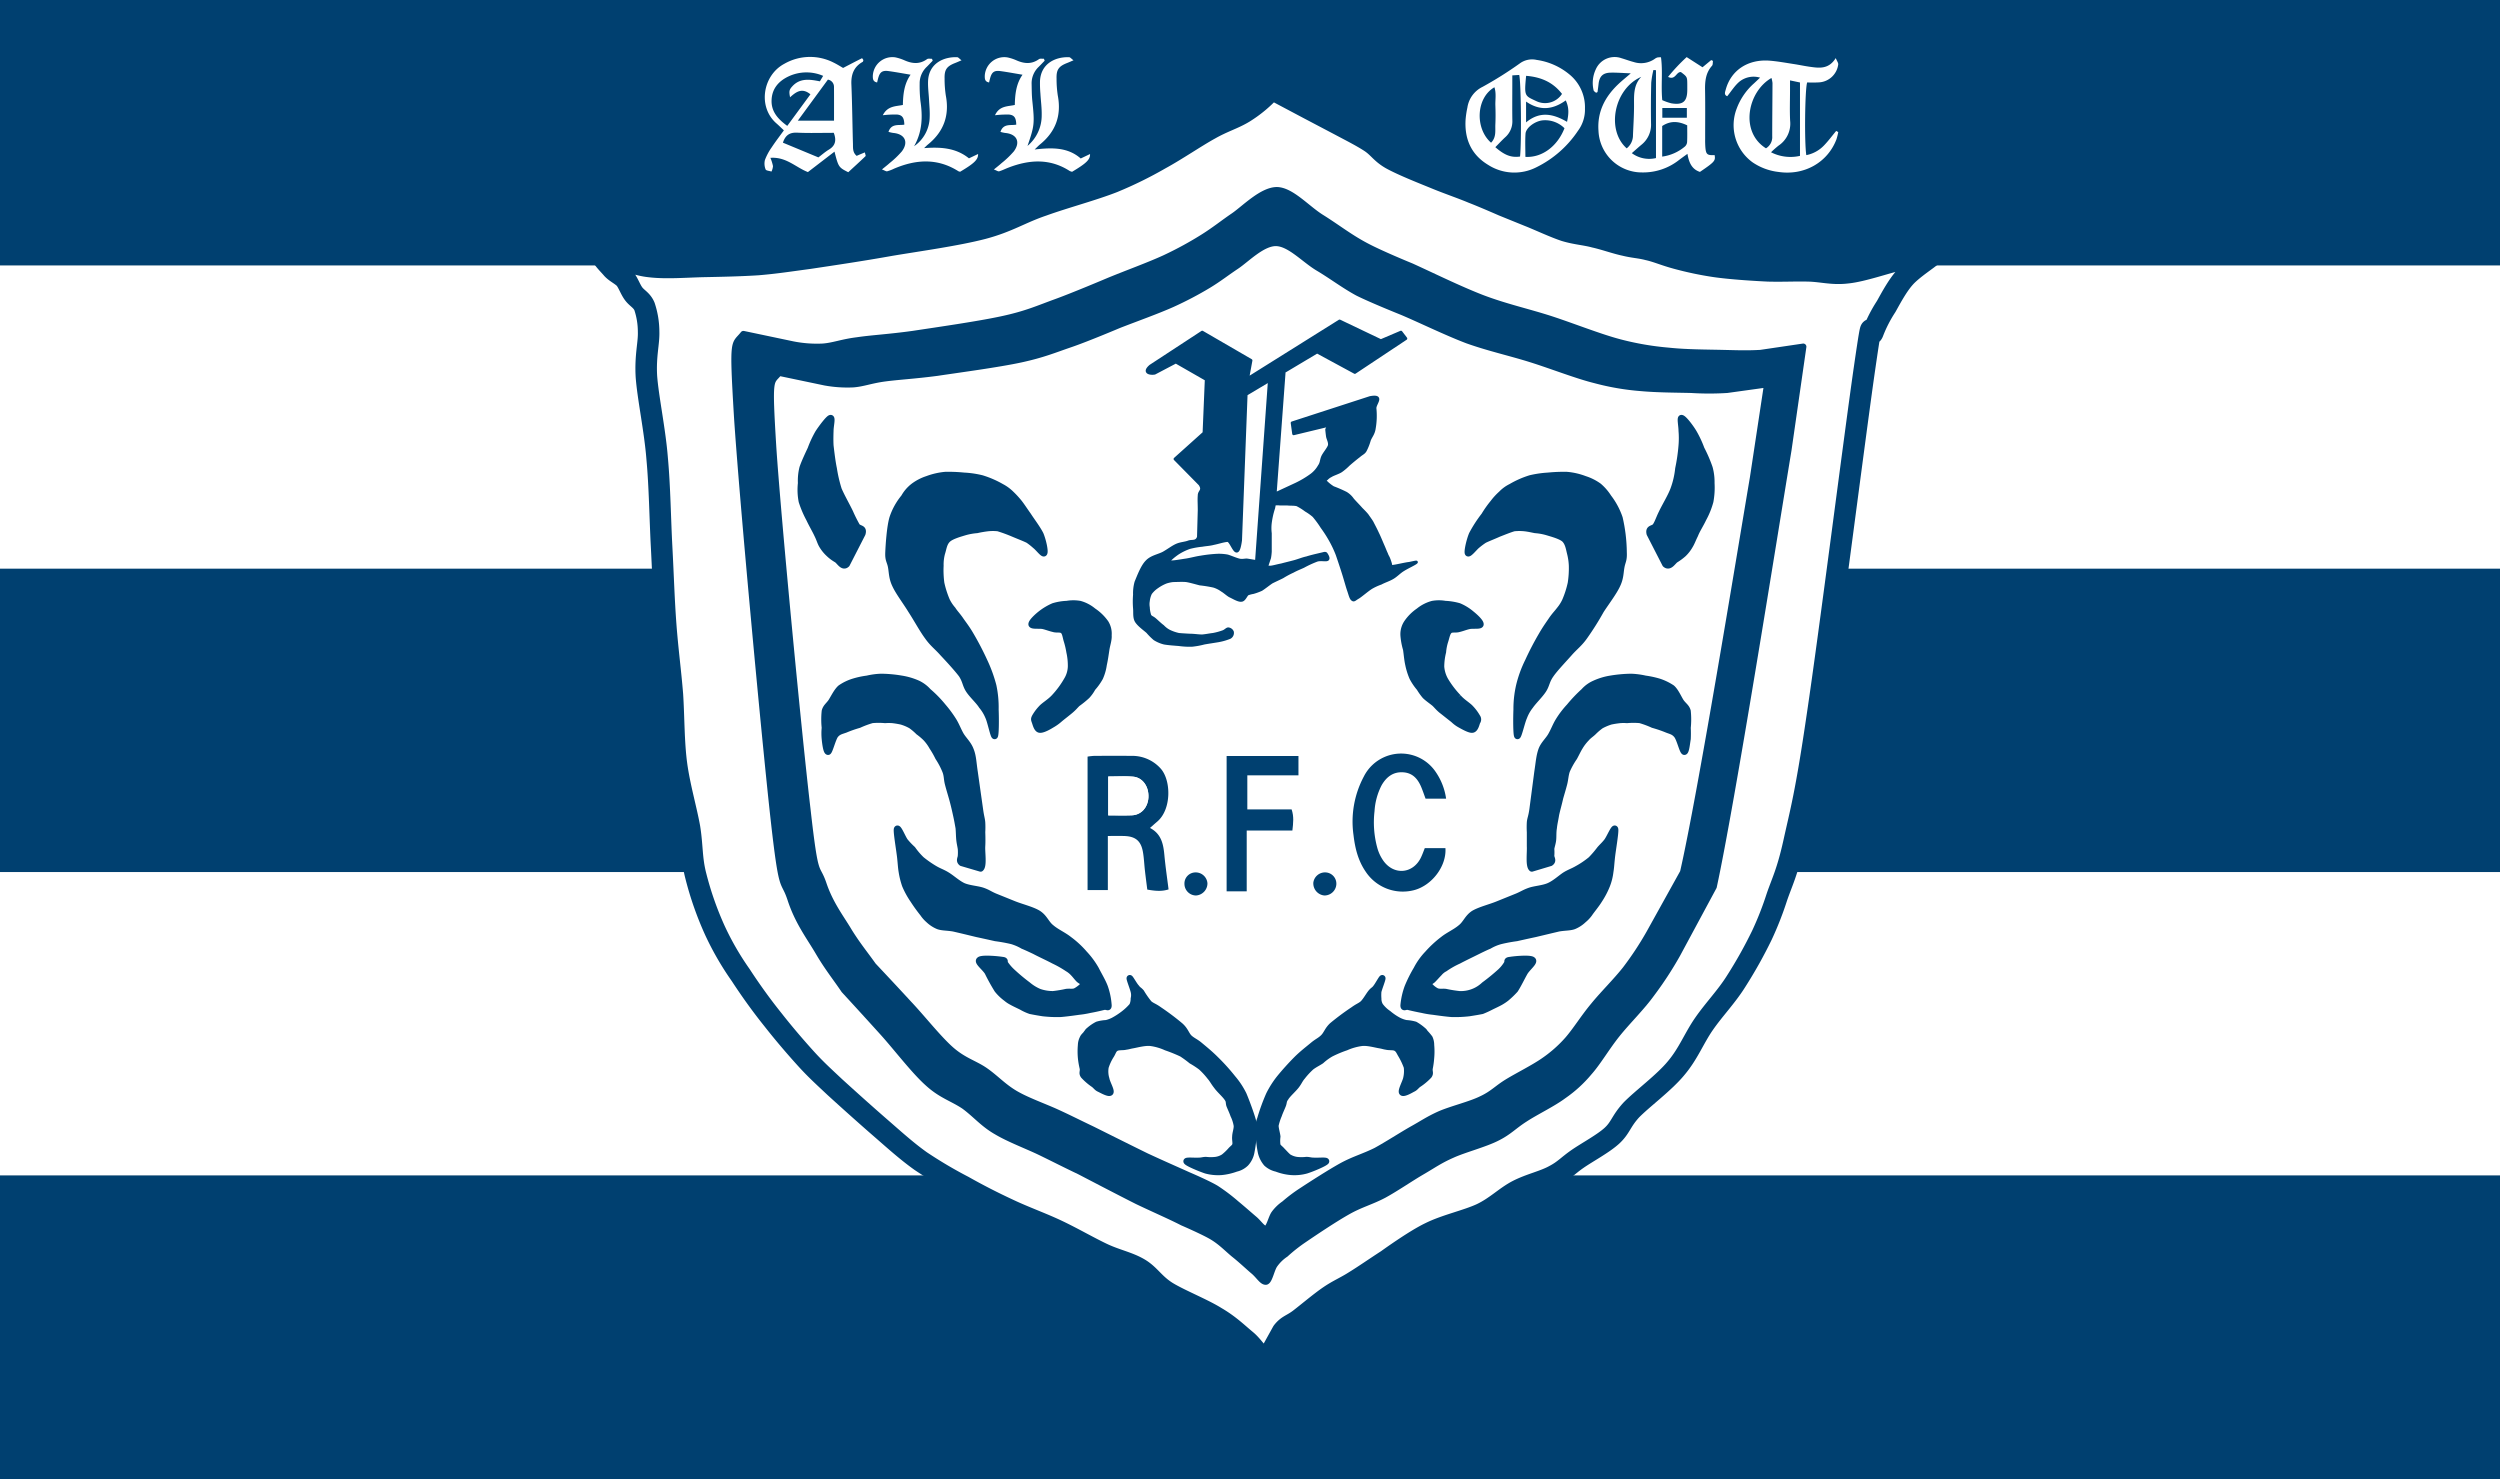 <?xml version="1.0" encoding="UTF-8"?>
<svg xmlns="http://www.w3.org/2000/svg" xmlns:xlink="http://www.w3.org/1999/xlink" width="806.88" height="477.36" viewBox="0 0 806.88 477.36">
  <rect x="0" y="0" width="806.88" height="477.36" fill="#808080" stroke="none"/>
  <defs>
    <clipPath id="clip-path">
      <path id="パス_67" data-name="パス 67" d="M0,0H806.88V477.36H0Z" fill="none"></path>
    </clipPath>
  </defs>
  <g id="グループ_114" data-name="グループ 114" transform="translate(4004.88 -852.64)">
    <rect id="長方形_113" data-name="長方形 113" width="806.88" height="85.8" transform="translate(-4004.88 852.64)" fill="#004070"></rect>
    <rect id="長方形_114" data-name="長方形 114" width="806.88" height="97.98" transform="translate(-4004.88 938.32)" fill="#fff"></rect>
    <rect id="長方形_115" data-name="長方形 115" width="806.88" height="98.041" transform="translate(-4004.88 1036.179)" fill="#004070"></rect>
    <rect id="長方形_116" data-name="長方形 116" width="806.88" height="98.041" transform="translate(-4004.88 1134.099)" fill="#fff"></rect>
    <rect id="長方形_117" data-name="長方形 117" width="806.88" height="97.98" transform="translate(-4004.88 1232.02)" fill="#004070"></rect>
    <g id="グループ_14" data-name="グループ 14" transform="translate(-4004.88 852.64)">
      <g id="マスクグループ_82" data-name="マスクグループ 82" clip-path="url(#clip-path)">
        <path id="パス_23" data-name="パス 23" d="M410.46,28.74l11.76,6.24,10.26,5.4c3.36,1.8,6.96,3.6,9.72,5.4s3.48,3.6,6.84,5.52c3.48,1.92,9.48,4.32,13.92,6.12,4.32,1.8,8.64,3.24,12.36,4.8,3.72,1.44,9.72,4.08,9.72,4.08l8.28,3.36c3.36,1.32,8.16,3.6,11.76,4.8,3.6,1.08,6.48,1.2,9.6,2.04,3.24.72,6.84,2.04,9.72,2.64,2.88.72,4.8.72,7.56,1.44,2.76.6,5.4,1.8,9,2.76a106.3,106.3,0,0,0,12.48,2.64c4.92.72,12.24,1.2,17.28,1.44,5.04.12,8.88-.12,13.08,0,4.32.12,7.68,1.2,12.48.6,4.8-.48,12.6-3.24,16.56-4.08a40.57,40.57,0,0,1,7.56-.6c1.8-.24,3.72-1.8,2.88-.72-.96.96-5.88,4.08-8.4,6.84-2.4,2.64-4.44,6.48-6.12,9.48a43.762,43.762,0,0,0-4.2,8.16c-1.2,3.36.24-9.12-2.76,11.64-3,20.64-11.4,86.76-15.24,112.32-3.72,25.5-5.4,31.02-7.56,40.86-2.16,9.72-3.84,12.72-5.52,17.64a104,104,0,0,1-4.8,12.24,146.16,146.16,0,0,1-8.4,15c-3,4.8-7.08,9-10.32,13.68s-5.04,9.6-9,14.28c-3.84,4.68-11.04,9.96-14.52,13.56-3.36,3.72-3.36,5.64-6.24,8.28-2.76,2.52-7.92,5.28-11.04,7.44s-4.32,3.72-7.56,5.4c-3.24,1.8-7.8,2.76-11.76,4.8s-6.96,5.28-11.76,7.56c-4.68,2.16-11.52,3.6-16.56,6.12-5.04,2.4-13.8,8.76-13.8,8.76-4.08,2.64-7.32,4.92-10.44,6.84-3,1.92-5.22,2.76-8.22,4.8s-7.08,5.52-9.6,7.44-3.84,1.92-5.52,4.08l-4.92,8.88c-1.92.48-4.08-3.84-6.84-6.12s-5.4-4.92-9.72-7.44c-4.2-2.64-11.76-5.64-15.84-8.16-4.2-2.64-5.52-5.52-9-7.56s-7.44-2.76-11.76-4.8-9.48-5.04-14.52-7.44-10.8-4.44-15.84-6.84c-5.16-2.4-9.84-4.8-14.52-7.44a143.765,143.765,0,0,1-13.8-8.16c-4.56-3.24-8.64-6.96-13.2-10.92s-10.44-9.24-14.52-12.96c-3.96-3.72-6.36-5.88-9.6-9.48-3.36-3.72-6.96-7.92-10.44-12.36-3.48-4.32-7.2-9.48-10.32-14.28a92.471,92.471,0,0,1-8.28-14.28,103.982,103.982,0,0,1-6.24-17.76c-1.44-5.52-1.08-9.6-2.04-15.6-1.08-6-3.24-13.32-4.2-20.4-.96-7.2-.84-14.94-1.32-22.5-.6-7.44-1.56-14.52-2.16-22.44s-.84-16.2-1.32-25.2-.6-19.44-1.44-28.56c-.72-9.24-3-19.8-3.48-26.64-.36-6.72.84-10.56.72-14.28a26.1,26.1,0,0,0-1.32-8.16c-.84-2.04-2.4-2.64-3.48-4.08s-1.68-3.36-2.76-4.8c-1.2-1.32-3-2.04-4.2-3.36-1.08-1.32-4.68-4.68-2.76-4.8,2.04-.12,9.12,3.48,14.52,4.08,5.4.72,12.12.12,18,0s11.64-.24,17.28-.6c5.64-.48,9.48-1.08,16.56-2.04,7.2-1.08,16.92-2.52,26.28-4.2,9.36-1.56,21.48-3.24,29.76-5.4,8.16-2.16,12.24-5.04,19.32-7.44,6.96-2.52,16.44-5.04,22.8-7.56a126.931,126.931,0,0,0,15.12-7.44c5.28-2.88,11.4-7.08,15.96-9.6,4.44-2.52,7.68-3.36,11.04-5.4a40.744,40.744,0,0,0,9-7.56" fill="#fff" fill-rule="evenodd"></path>
        <path id="パス_24" data-name="パス 24" d="M410.46,28.74l11.76,6.24,10.26,5.4c3.36,1.8,6.96,3.6,9.72,5.4s3.48,3.6,6.84,5.52c3.48,1.92,9.48,4.32,13.92,6.12,4.32,1.8,8.64,3.24,12.36,4.8,3.72,1.44,9.72,4.08,9.72,4.08l8.28,3.36c3.36,1.32,8.16,3.6,11.76,4.8,3.6,1.08,6.48,1.2,9.6,2.04,3.24.72,6.84,2.04,9.72,2.64,2.88.72,4.8.72,7.56,1.44,2.76.6,5.4,1.8,9,2.76a106.3,106.3,0,0,0,12.48,2.64c4.92.72,12.24,1.2,17.28,1.44,5.04.12,8.88-.12,13.08,0,4.32.12,7.68,1.2,12.48.6,4.8-.48,12.6-3.24,16.56-4.08a40.57,40.57,0,0,1,7.56-.6c1.8-.24,3.72-1.8,2.88-.72-.96.96-5.88,4.08-8.4,6.84-2.4,2.64-4.44,6.48-6.12,9.48a43.762,43.762,0,0,0-4.2,8.16c-1.2,3.36.24-9.12-2.76,11.64-3,20.64-11.4,86.76-15.24,112.32-3.72,25.5-5.4,31.02-7.56,40.86-2.16,9.72-3.84,12.72-5.52,17.64a104,104,0,0,1-4.8,12.24,146.16,146.16,0,0,1-8.4,15c-3,4.8-7.08,9-10.32,13.68s-5.04,9.6-9,14.28c-3.84,4.68-11.04,9.96-14.52,13.56-3.36,3.72-3.36,5.64-6.24,8.28-2.76,2.52-7.92,5.28-11.04,7.44s-4.32,3.72-7.56,5.4c-3.24,1.8-7.8,2.76-11.76,4.8s-6.96,5.28-11.76,7.56c-4.68,2.16-11.52,3.6-16.56,6.12-5.04,2.4-13.8,8.76-13.8,8.76-4.08,2.64-7.32,4.92-10.44,6.84-3,1.92-5.22,2.76-8.22,4.8s-7.08,5.52-9.6,7.44-3.84,1.92-5.52,4.08l-4.92,8.88c-1.92.48-4.08-3.84-6.84-6.12s-5.4-4.92-9.72-7.44c-4.2-2.64-11.76-5.64-15.84-8.16-4.2-2.64-5.52-5.52-9-7.56s-7.44-2.76-11.76-4.8-9.48-5.04-14.52-7.44-10.8-4.44-15.84-6.84c-5.16-2.4-9.84-4.8-14.52-7.44a143.765,143.765,0,0,1-13.8-8.16c-4.56-3.24-8.64-6.96-13.2-10.92s-10.44-9.24-14.52-12.96c-3.96-3.72-6.36-5.88-9.6-9.48-3.36-3.72-6.96-7.92-10.44-12.36-3.48-4.32-7.2-9.48-10.32-14.28a92.471,92.471,0,0,1-8.28-14.28,103.982,103.982,0,0,1-6.24-17.76c-1.44-5.52-1.08-9.6-2.04-15.6-1.08-6-3.24-13.32-4.2-20.4-.96-7.2-.84-14.94-1.32-22.5-.6-7.44-1.56-14.52-2.16-22.44s-.84-16.2-1.32-25.2-.6-19.44-1.44-28.56c-.72-9.24-3-19.8-3.48-26.64-.36-6.72.84-10.56.72-14.28a26.1,26.1,0,0,0-1.32-8.16c-.84-2.04-2.4-2.64-3.48-4.08s-1.68-3.36-2.76-4.8c-1.2-1.32-3-2.04-4.2-3.36-1.08-1.32-4.68-4.68-2.76-4.8,2.04-.12,9.12,3.48,14.52,4.08,5.4.72,12.12.12,18,0s11.64-.24,17.28-.6c5.64-.48,9.48-1.08,16.56-2.04,7.2-1.08,16.92-2.52,26.28-4.2,9.36-1.56,21.48-3.24,29.76-5.4,8.16-2.16,12.24-5.04,19.32-7.44,6.96-2.52,16.44-5.04,22.8-7.56a126.931,126.931,0,0,0,15.12-7.44c5.28-2.88,11.4-7.08,15.96-9.6,4.44-2.52,7.68-3.36,11.04-5.4A40.744,40.744,0,0,0,410.46,28.74Z" fill="none" stroke="#004070" stroke-linejoin="round" stroke-width="6.946"></path>
        <path id="パス_25" data-name="パス 25" d="M412.14,61.38c4.68.12,9.72,6,14.4,8.88,4.8,3,8.94,6.24,13.86,8.88,4.8,2.64,15.12,6.84,15.12,6.84,6.36,2.88,15.36,7.32,22.8,10.2,7.56,2.88,14.76,4.44,22.2,6.84,7.32,2.4,15.72,5.76,22.08,7.44a92.9,92.9,0,0,0,15.96,2.76c5.52.6,12.24.6,17.28.72,4.92.12,8.04.24,12.36,0L582,111.9l-4.8,33.36c-4.8,29.04-18.24,113.82-24.12,140.94l-11.76,21.84a113.767,113.767,0,0,1-8.4,12.84c-3.12,4.32-7.68,8.76-11.04,12.96s-6.12,9-9,12.24a41.077,41.077,0,0,1-8.28,7.56c-3.36,2.52-8.88,5.16-12.36,7.44-3.6,2.28-5.16,4.2-9,6.12-3.96,2.04-10.56,3.72-14.52,5.52-4.08,1.8-6,3.24-9.72,5.4s-8.4,5.4-12.36,7.56c-4.08,2.16-7.56,3-11.76,5.4-4.26,2.4-10.5,6.6-13.86,8.88a52.038,52.038,0,0,0-6.12,4.8,13.351,13.351,0,0,0-3.48,3.36c-1.08,1.44-1.68,5.16-2.76,5.52-1.2.24-2.4-2.04-4.2-3.48-1.68-1.44-3.96-3.6-6.24-5.4-2.16-1.8-4.08-3.84-6.84-5.52s-9.72-4.68-9.72-4.68c-3.96-2.04-9-4.2-14.52-6.84-5.52-2.76-18.6-9.6-18.6-9.6-5.28-2.52-8.04-3.96-12.48-6.12s-10.32-4.32-14.52-6.84c-4.2-2.4-6.72-5.52-10.32-8.16-3.72-2.52-7.44-3.48-11.76-7.44-4.44-3.96-10.08-11.4-14.52-16.32-4.56-5.04-8.28-9.12-12.48-13.68-2.76-4.08-5.4-7.32-8.28-12.24s-6.6-9.72-9-17.04-2.64-.6-5.52-26.52c-2.88-25.98-10.08-103.38-11.76-129.42-1.56-26.04-.96-22.68,2.04-26.52l15.96,3.36a39.822,39.822,0,0,0,9.6.72c3.48-.24,6.24-1.44,11.16-2.04,4.8-.72,10.08-.96,17.88-2.04,7.92-1.2,21.36-3.12,29.04-4.8,7.8-1.68,11.64-3.48,17.28-5.52s16.68-6.72,16.68-6.72c5.76-2.4,13.44-5.16,18.6-7.56a114.593,114.593,0,0,0,12.48-6.84c3.6-2.28,6.24-4.44,9.6-6.72,3.48-2.4,9.12-8.28,13.92-8.28" fill="#004070" fill-rule="evenodd"></path>
        <path id="パス_26" data-name="パス 26" d="M412.14,61.38c4.68.12,9.72,6,14.4,8.88,4.8,3,8.94,6.24,13.86,8.88,4.8,2.64,15.12,6.84,15.12,6.84,6.36,2.88,15.36,7.32,22.8,10.2,7.56,2.88,14.76,4.44,22.2,6.84,7.32,2.4,15.72,5.76,22.08,7.44a92.9,92.9,0,0,0,15.96,2.76c5.52.6,12.24.6,17.28.72,4.92.12,8.04.24,12.36,0L582,111.9l-4.8,33.36c-4.8,29.04-18.24,113.82-24.12,140.94l-11.76,21.84a113.767,113.767,0,0,1-8.4,12.84c-3.12,4.32-7.68,8.76-11.04,12.96s-6.12,9-9,12.24a41.077,41.077,0,0,1-8.28,7.56c-3.36,2.52-8.88,5.16-12.36,7.44-3.6,2.28-5.16,4.2-9,6.12-3.96,2.04-10.56,3.72-14.52,5.52-4.08,1.8-6,3.24-9.72,5.4s-8.4,5.4-12.36,7.56c-4.08,2.16-7.56,3-11.76,5.4-4.26,2.4-10.5,6.6-13.86,8.88a52.038,52.038,0,0,0-6.12,4.8,13.351,13.351,0,0,0-3.48,3.36c-1.08,1.44-1.68,5.16-2.76,5.52-1.2.24-2.4-2.04-4.2-3.48-1.68-1.44-3.96-3.6-6.24-5.4-2.16-1.8-4.08-3.84-6.84-5.52s-9.72-4.68-9.72-4.68c-3.96-2.04-9-4.2-14.52-6.84-5.52-2.76-18.6-9.6-18.6-9.6-5.28-2.52-8.04-3.96-12.48-6.12s-10.32-4.32-14.52-6.84c-4.2-2.4-6.72-5.52-10.32-8.16-3.72-2.52-7.44-3.48-11.76-7.44-4.44-3.96-10.08-11.4-14.52-16.32-4.56-5.04-8.28-9.12-12.48-13.68-2.76-4.08-5.4-7.32-8.28-12.24s-6.6-9.72-9-17.04-2.64-.6-5.52-26.52c-2.88-25.98-10.08-103.38-11.76-129.42-1.56-26.04-.96-22.68,2.04-26.52l15.96,3.36a39.822,39.822,0,0,0,9.6.72c3.48-.24,6.24-1.44,11.16-2.04,4.8-.72,10.08-.96,17.88-2.04,7.92-1.2,21.36-3.12,29.04-4.8,7.8-1.68,11.64-3.48,17.28-5.52s16.68-6.72,16.68-6.72c5.76-2.4,13.44-5.16,18.6-7.56a114.593,114.593,0,0,0,12.48-6.84c3.6-2.28,6.24-4.44,9.6-6.72C401.7,67.26,407.34,61.38,412.14,61.38Z" fill="none" stroke="#004070" stroke-linejoin="round" stroke-width="2.036"></path>
        <path id="パス_27" data-name="パス 27" d="M411.9,78.42c4.44.12,9.12,5.4,13.56,8.04s8.34,5.64,12.78,8.04c4.56,2.28,14.16,6.12,14.16,6.12,6,2.52,14.28,6.6,21.24,9.24,7.08,2.52,13.8,3.96,20.64,6.12s14.76,5.28,20.64,6.72a80.918,80.918,0,0,0,14.76,2.52c5.16.48,11.52.48,16.2.6a92.16,92.16,0,0,0,11.52,0l12.96-1.8-4.56,30.12c-4.44,26.28-16.92,102.78-22.56,127.38L532.32,301.2a103.134,103.134,0,0,1-7.68,11.64c-3.12,3.96-7.2,7.92-10.32,11.76-3.12,3.72-5.76,8.04-8.4,11.04a41.98,41.98,0,0,1-7.8,6.84c-3.12,2.16-8.16,4.68-11.52,6.72s-4.8,3.84-8.4,5.52c-3.6,1.8-9.72,3.24-13.56,4.92-3.72,1.68-5.52,3-9,4.92-3.36,1.92-7.8,4.8-11.52,6.84-3.84,1.92-7.08,2.76-11.04,4.92-3.9,2.16-9.66,5.88-12.78,7.92a49.59,49.59,0,0,0-5.76,4.32,13.468,13.468,0,0,0-3.24,3.12c-.96,1.32-1.56,4.56-2.64,4.92-1.08.24-2.28-1.8-3.84-3.12s-3.72-3.24-5.76-4.92a60.766,60.766,0,0,0-6.48-4.92c-2.52-1.56-9-4.32-9-4.32-3.72-1.68-8.4-3.72-13.56-6.12-5.16-2.52-17.4-8.64-17.4-8.64-4.8-2.28-7.32-3.6-11.52-5.52s-9.72-3.84-13.56-6.12-6.24-5.04-9.72-7.44c-3.36-2.28-6.84-3.12-10.92-6.72s-9.36-10.32-13.56-14.76c-4.2-4.56-7.68-8.28-11.52-12.36-2.64-3.72-5.04-6.6-7.8-11.04-2.64-4.44-6.12-8.88-8.28-15.36-2.28-6.6-2.52-.6-5.16-24.12-2.76-23.34-9.48-93.3-11.04-116.82-1.44-23.52-.84-20.52,1.92-24l14.88,3.12a40.409,40.409,0,0,0,9,.6c3.24-.24,5.76-1.32,10.32-1.92s9.48-.84,16.8-1.8c7.2-1.08,19.8-2.76,27-4.32s10.8-3.12,16.08-4.92,15.48-6.12,15.48-6.12c5.52-2.16,12.6-4.68,17.4-6.84a113.009,113.009,0,0,0,11.64-6.12c3.36-2.04,5.76-3.96,9-6.12s8.4-7.56,12.84-7.44" fill="#fff" fill-rule="evenodd"></path>
        <path id="パス_28" data-name="パス 28" d="M411.9,78.42c4.44.12,9.12,5.4,13.56,8.04s8.34,5.64,12.78,8.04c4.56,2.28,14.16,6.12,14.16,6.12,6,2.52,14.28,6.6,21.24,9.24,7.08,2.52,13.8,3.96,20.64,6.12s14.76,5.28,20.64,6.72a80.918,80.918,0,0,0,14.76,2.52c5.16.48,11.52.48,16.2.6a92.16,92.16,0,0,0,11.52,0l12.96-1.8-4.56,30.12c-4.44,26.28-16.92,102.78-22.56,127.38L532.32,301.2a103.134,103.134,0,0,1-7.68,11.64c-3.12,3.96-7.2,7.92-10.32,11.76-3.12,3.72-5.76,8.04-8.4,11.04a41.98,41.98,0,0,1-7.8,6.84c-3.12,2.16-8.16,4.68-11.52,6.72s-4.8,3.84-8.4,5.52c-3.6,1.8-9.72,3.24-13.56,4.92-3.72,1.68-5.52,3-9,4.92-3.36,1.92-7.8,4.8-11.52,6.84-3.84,1.92-7.08,2.76-11.04,4.92-3.9,2.16-9.66,5.88-12.78,7.92a49.59,49.59,0,0,0-5.76,4.32,13.468,13.468,0,0,0-3.24,3.12c-.96,1.32-1.56,4.56-2.64,4.92-1.08.24-2.28-1.8-3.84-3.12s-3.72-3.24-5.76-4.92a60.766,60.766,0,0,0-6.48-4.92c-2.52-1.56-9-4.32-9-4.32-3.72-1.68-8.4-3.72-13.56-6.12-5.16-2.52-17.4-8.64-17.4-8.64-4.8-2.28-7.32-3.6-11.52-5.52s-9.72-3.84-13.56-6.12-6.24-5.04-9.72-7.44c-3.36-2.28-6.84-3.12-10.92-6.72s-9.36-10.32-13.56-14.76c-4.2-4.56-7.68-8.28-11.52-12.36-2.64-3.72-5.04-6.6-7.8-11.04-2.64-4.44-6.12-8.88-8.28-15.36-2.28-6.6-2.52-.6-5.16-24.12-2.76-23.34-9.48-93.3-11.04-116.82-1.44-23.52-.84-20.52,1.92-24l14.88,3.12a40.409,40.409,0,0,0,9,.6c3.24-.24,5.76-1.32,10.32-1.92s9.48-.84,16.8-1.8c7.2-1.08,19.8-2.76,27-4.32s10.8-3.12,16.08-4.92,15.48-6.12,15.48-6.12c5.52-2.16,12.6-4.68,17.4-6.84a113.009,113.009,0,0,0,11.64-6.12c3.36-2.04,5.76-3.96,9-6.12S407.46,78.3,411.9,78.42Z" fill="none" stroke="#004070" stroke-linejoin="round" stroke-width="2.036"></path>
        <path id="パス_29" data-name="パス 29" d="M442.2,128.34c4.56-.84,1.44,1.92,1.56,3.48a23.656,23.656,0,0,1-.24,6.48c-.24,1.68-1.08,2.52-1.56,3.72a17.834,17.834,0,0,1-1.32,3.36c-.48.84-1.08.96-2.04,1.8-.96.72-2.4,1.92-3.36,2.76a18.1,18.1,0,0,1-2.4,2.04c-.9.6-2.58,1.08-3.3,1.56a4.618,4.618,0,0,0-1.32.96c-.36.36-.84.36-.48.84a12.846,12.846,0,0,0,2.52,2.04,43.05,43.05,0,0,1,4.14,1.8,6.976,6.976,0,0,1,2.16,2.04c.72.84,2.04,2.16,2.76,3,.84.84,1.32,1.32,1.92,2.04.48.72.96,1.32,1.56,2.28.48.96,1.2,2.28,1.8,3.6.6,1.2,1.32,3,1.8,4.08s.72,1.8,1.08,2.52c.24.72.48.96.72,1.56a15.13,15.13,0,0,1,.6,1.8c.12.36-.48.72.48.72s4.2-.84,5.52-.96c1.2-.24,2.64-.6,2.28-.36-.24.36-2.88,1.56-4.2,2.4-1.2.72-2.16,1.8-3.36,2.52s-2.76,1.2-3.84,1.8a18.1,18.1,0,0,0-3.12,1.44c-1.32.84-3.24,2.52-4.2,3.12-1.08.6-1.32,1.08-1.8.72-.6-.36-.84-1.68-1.32-3-.48-1.44-.96-3.24-1.56-5.16s-1.44-4.44-2.1-6.36a35.8,35.8,0,0,0-2.28-4.8,40.2,40.2,0,0,0-2.64-4.08,31.171,31.171,0,0,0-2.64-3.6,16.388,16.388,0,0,0-2.52-1.8,18.916,18.916,0,0,0-2.88-1.8c-1.08-.24-2.28-.12-3.12-.24h-2.4a6.692,6.692,0,0,0-1.56,0c-.36.24-.24.24-.48,1.32a25.772,25.772,0,0,0-1.08,4.8,14.114,14.114,0,0,0,0,3.36v5.88a15.319,15.319,0,0,1-.24,2.04l-.84,2.52c.12.48.24.48,1.08.48.72,0,2.28-.48,3.6-.72,1.32-.36,2.88-.72,4.2-1.08s2.76-.96,3.96-1.2c1.08-.36,3.12-.84,3.12-.84l2.04-.48c.48-.12.84-.24,1.08,0,.24.36.96,1.44.48,1.8s-2.04-.12-3.36.24a34.052,34.052,0,0,0-4.44,2.04c-1.32.6-2.28.96-3.36,1.56a29.843,29.843,0,0,0-3.36,1.8c-1.2.6-2.28,1.08-3.48,1.68-1.08.72-2.4,1.8-3.36,2.4a18.229,18.229,0,0,1-2.64.96,10,10,0,0,0-1.8.48c-.6.48-1.08,2.04-2.04,2.04-.96.12-2.64-.96-3.72-1.44-.96-.6-1.68-1.32-2.52-1.8a9.072,9.072,0,0,0-2.64-1.32,39.569,39.569,0,0,0-4.44-.72c-1.44-.36-3-.84-4.44-1.08-1.44-.12-3.12,0-4.2,0a10.825,10.825,0,0,0-2.28.48,13.385,13.385,0,0,0-2.88,1.56,8.844,8.844,0,0,0-2.16,2.04,7.342,7.342,0,0,0-.72,2.52,5.814,5.814,0,0,0,0,2.04,9.36,9.36,0,0,0,.48,2.64c.36.6.84.6,1.56,1.2s1.8,1.68,2.64,2.28a7.711,7.711,0,0,0,2.04,1.56,13.707,13.707,0,0,0,3.12,1.08c1.2.12,3.72.24,3.72.24,1.2,0,2.64.24,3.84.24,1.32-.12,2.4-.36,3.48-.48a19.513,19.513,0,0,0,3.12-.84c.84-.24,1.32-.96,1.8-.96a1.593,1.593,0,0,1,1.32.96,1.647,1.647,0,0,1-.84,1.8,18.934,18.934,0,0,1-3.84,1.08c-1.44.24-3.12.48-4.44.72a25.173,25.173,0,0,1-3.96.72,26.1,26.1,0,0,1-4.2-.24c-1.44-.12-3.36-.24-4.68-.48a10.627,10.627,0,0,1-3.12-1.32,19.312,19.312,0,0,1-2.28-2.28c-1.08-.96-3-2.28-3.72-3.6-.6-1.2-.36-2.64-.48-3.96a27.426,27.426,0,0,1,0-4.44,13.328,13.328,0,0,1,.48-4.08c.72-1.68,1.92-5.04,3.48-6.6,1.44-1.56,3.84-1.92,5.4-2.76,1.68-.96,2.88-1.92,4.2-2.52s2.76-.6,3.96-1.08c1.08-.36,2.52.24,3.12-1.56l.24-8.64c0-2.16-.12-3.36,0-4.8,0-1.44,1.56-1.56.24-3.6l-8.04-8.16,9.36-8.4.72-17.28-9.84-5.64-6.84,3.6c-1.32.24-3.84-.12-1.32-2.28l16.68-10.92,15.72,9.12-1.08,5.88,29.7-18.6,13.32,6.36,6.48-2.76,1.56,2.04-16.44,10.92-12.18-6.6-22.92,13.68-1.8,47.16c-1.08,7.8-2.76-.12-4.2,0s-3.12.72-4.44.96c-1.32.36-2.4.36-3.72.6a26.571,26.571,0,0,0-4.08.72,17.81,17.81,0,0,0-3.72,1.8c-1.08.72-3.24,2.4-2.88,2.76.48.36,3.6-.24,5.28-.48s3.24-.72,4.92-.96a44.509,44.509,0,0,1,5.28-.6,14.758,14.758,0,0,1,3.36.24c1.2.36,2.76,1.08,3.84,1.32s1.8-.12,2.64,0l2.88.48,4.2-58.8,4.68-2.04-2.88,39,6.72-3.12a31.014,31.014,0,0,0,5.04-3,9.268,9.268,0,0,0,2.52-2.88c.72-.96.6-1.92,1.08-3s1.8-2.52,2.16-3.6c.24-1.08-.48-2.16-.6-3s-.24-2.04-.24-2.04c-.12-.6,1.56-1.56-.24-1.32l-10.44,2.52-.48-3.48Z" fill="#004070" fill-rule="evenodd"></path>
        <path id="パス_30" data-name="パス 30" d="M442.2,128.34c4.56-.84,1.44,1.92,1.56,3.48a23.656,23.656,0,0,1-.24,6.48c-.24,1.68-1.08,2.52-1.56,3.72a17.834,17.834,0,0,1-1.32,3.36c-.48.84-1.08.96-2.04,1.8-.96.72-2.4,1.92-3.36,2.76a18.1,18.1,0,0,1-2.4,2.04c-.9.6-2.58,1.08-3.3,1.56a4.618,4.618,0,0,0-1.32.96c-.36.36-.84.36-.48.84a12.846,12.846,0,0,0,2.52,2.04,43.05,43.05,0,0,1,4.14,1.8,6.976,6.976,0,0,1,2.16,2.04c.72.84,2.04,2.16,2.76,3,.84.84,1.32,1.32,1.92,2.04.48.72.96,1.32,1.56,2.28.48.96,1.2,2.28,1.8,3.6.6,1.2,1.32,3,1.8,4.08s.72,1.8,1.08,2.52c.24.72.48.96.72,1.56a15.13,15.13,0,0,1,.6,1.8c.12.36-.48.72.48.72s4.2-.84,5.52-.96c1.2-.24,2.64-.6,2.28-.36-.24.36-2.88,1.56-4.2,2.4-1.2.72-2.16,1.8-3.36,2.52s-2.76,1.2-3.84,1.8a18.1,18.1,0,0,0-3.12,1.44c-1.32.84-3.24,2.52-4.2,3.12-1.08.6-1.32,1.08-1.8.72-.6-.36-.84-1.68-1.32-3-.48-1.44-.96-3.24-1.56-5.16s-1.44-4.44-2.1-6.36a35.8,35.8,0,0,0-2.28-4.8,40.2,40.2,0,0,0-2.64-4.08,31.171,31.171,0,0,0-2.64-3.6,16.388,16.388,0,0,0-2.52-1.8,18.916,18.916,0,0,0-2.88-1.8c-1.08-.24-2.28-.12-3.12-.24h-2.4a6.692,6.692,0,0,0-1.56,0c-.36.24-.24.24-.48,1.32a25.772,25.772,0,0,0-1.08,4.8,14.114,14.114,0,0,0,0,3.36v5.88a15.319,15.319,0,0,1-.24,2.04l-.84,2.52c.12.48.24.48,1.08.48.72,0,2.28-.48,3.6-.72,1.32-.36,2.88-.72,4.2-1.08s2.76-.96,3.96-1.2c1.08-.36,3.12-.84,3.12-.84l2.04-.48c.48-.12.84-.24,1.08,0,.24.36.96,1.44.48,1.8s-2.04-.12-3.36.24a34.052,34.052,0,0,0-4.44,2.04c-1.32.6-2.28.96-3.36,1.56a29.843,29.843,0,0,0-3.36,1.8c-1.2.6-2.28,1.08-3.48,1.68-1.08.72-2.4,1.8-3.36,2.4a18.229,18.229,0,0,1-2.64.96,10,10,0,0,0-1.8.48c-.6.48-1.08,2.04-2.04,2.04-.96.12-2.64-.96-3.72-1.44-.96-.6-1.68-1.32-2.52-1.8a9.072,9.072,0,0,0-2.64-1.32,39.569,39.569,0,0,0-4.44-.72c-1.44-.36-3-.84-4.44-1.08-1.44-.12-3.12,0-4.2,0a10.825,10.825,0,0,0-2.28.48,13.385,13.385,0,0,0-2.88,1.56,8.844,8.844,0,0,0-2.16,2.04,7.342,7.342,0,0,0-.72,2.52,5.814,5.814,0,0,0,0,2.04,9.36,9.36,0,0,0,.48,2.64c.36.6.84.6,1.56,1.2s1.8,1.68,2.64,2.28a7.711,7.711,0,0,0,2.04,1.56,13.707,13.707,0,0,0,3.12,1.08c1.2.12,3.72.24,3.72.24,1.2,0,2.64.24,3.84.24,1.32-.12,2.4-.36,3.48-.48a19.513,19.513,0,0,0,3.12-.84c.84-.24,1.32-.96,1.8-.96a1.593,1.593,0,0,1,1.32.96,1.647,1.647,0,0,1-.84,1.8,18.934,18.934,0,0,1-3.84,1.08c-1.44.24-3.12.48-4.44.72a25.173,25.173,0,0,1-3.96.72,26.1,26.1,0,0,1-4.2-.24c-1.44-.12-3.36-.24-4.68-.48a10.627,10.627,0,0,1-3.12-1.32,19.312,19.312,0,0,1-2.28-2.28c-1.08-.96-3-2.28-3.72-3.6-.6-1.2-.36-2.64-.48-3.96a27.426,27.426,0,0,1,0-4.44,13.328,13.328,0,0,1,.48-4.08c.72-1.68,1.92-5.04,3.48-6.6,1.44-1.56,3.84-1.92,5.4-2.76,1.68-.96,2.88-1.92,4.2-2.52s2.76-.6,3.96-1.08c1.08-.36,2.52.24,3.12-1.56l.24-8.64c0-2.16-.12-3.36,0-4.8,0-1.44,1.56-1.56.24-3.6l-8.04-8.16,9.36-8.4.72-17.28-9.84-5.64-6.84,3.6c-1.32.24-3.84-.12-1.32-2.28l16.68-10.92,15.72,9.12-1.08,5.88,29.7-18.6,13.32,6.36,6.48-2.76,1.56,2.04-16.44,10.92-12.18-6.6-22.92,13.68-1.8,47.16c-1.08,7.8-2.76-.12-4.2,0s-3.12.72-4.44.96c-1.32.36-2.4.36-3.72.6a26.571,26.571,0,0,0-4.08.72,17.81,17.81,0,0,0-3.72,1.8c-1.08.72-3.24,2.4-2.88,2.76.48.36,3.6-.24,5.28-.48s3.24-.72,4.92-.96a44.509,44.509,0,0,1,5.28-.6,14.758,14.758,0,0,1,3.36.24c1.2.36,2.76,1.08,3.84,1.32s1.8-.12,2.64,0l2.88.48,4.2-58.8,4.68-2.04-2.88,39,6.72-3.12a31.014,31.014,0,0,0,5.04-3,9.268,9.268,0,0,0,2.52-2.88c.72-.96.6-1.92,1.08-3s1.8-2.52,2.16-3.6c.24-1.08-.48-2.16-.6-3s-.24-2.04-.24-2.04c-.12-.6,1.56-1.56-.24-1.32l-10.44,2.52-.48-3.48Z" fill="none" stroke="#004070" stroke-linejoin="round" stroke-width="0.958"></path>
        <path id="パス_31" data-name="パス 31" d="M487.68,157.14a29.717,29.717,0,0,1,6.24-2.76,33.372,33.372,0,0,1,5.76-.84,51.173,51.173,0,0,1,6-.24,21.313,21.313,0,0,1,5.76,1.32A16.221,16.221,0,0,1,516,156.9a16.015,16.015,0,0,1,3.12,3.6,23.115,23.115,0,0,1,3.6,6.72,51.277,51.277,0,0,1,1.32,11.04c.12,2.52-.36,2.76-.72,4.56s-.24,3.6-1.32,5.88c-1.08,2.4-3.48,5.52-5.28,8.28a91.908,91.908,0,0,1-5.28,8.4c-1.68,2.4-3.12,3.36-4.92,5.4s-4.68,5.04-6,6.96c-1.44,2.04-1.32,3.24-2.4,4.92s-3.12,3.6-4.2,5.16a13.305,13.305,0,0,0-2.04,3.6c-.72,1.56-1.8,6.48-2.16,6.12s-.36-5.76-.24-8.52a33.468,33.468,0,0,1,.84-7.68,37.325,37.325,0,0,1,2.88-7.92,93.713,93.713,0,0,1,4.44-8.52c1.32-2.28,2.4-3.72,3.36-5.16.96-1.32,1.68-2.04,2.4-3a13.16,13.16,0,0,0,1.8-2.88,31.188,31.188,0,0,0,1.8-5.64,31.637,31.637,0,0,0,.36-5.64,19.548,19.548,0,0,0-.6-4.08c-.36-1.44-.6-3.24-1.8-4.44-1.2-1.08-3.96-1.8-5.52-2.28a18.576,18.576,0,0,0-3.96-.72c-1.2-.24-2.28-.48-3.36-.6a16.82,16.82,0,0,0-3.48,0c-1.32.36-3.36,1.2-4.92,1.8-1.56.72-3.48,1.44-4.68,2.04a24.817,24.817,0,0,0-2.4,1.8c-.84.72-2.64,3-2.88,2.4s.48-3.96,1.32-6a41.023,41.023,0,0,1,3.96-6.12,33.332,33.332,0,0,1,2.88-4.08,19.766,19.766,0,0,1,2.64-2.88,11.054,11.054,0,0,1,3.12-2.28" fill="#004070" fill-rule="evenodd"></path>
        <path id="パス_32" data-name="パス 32" d="M487.68,157.14a29.717,29.717,0,0,1,6.24-2.76,33.372,33.372,0,0,1,5.76-.84,51.173,51.173,0,0,1,6-.24,21.313,21.313,0,0,1,5.76,1.32A16.221,16.221,0,0,1,516,156.9a16.015,16.015,0,0,1,3.12,3.6,23.115,23.115,0,0,1,3.6,6.72,51.277,51.277,0,0,1,1.32,11.04c.12,2.52-.36,2.76-.72,4.56s-.24,3.6-1.32,5.88c-1.08,2.4-3.48,5.52-5.28,8.28a91.908,91.908,0,0,1-5.28,8.4c-1.68,2.4-3.12,3.36-4.92,5.4s-4.68,5.04-6,6.96c-1.44,2.04-1.32,3.24-2.4,4.92s-3.12,3.6-4.2,5.16a13.305,13.305,0,0,0-2.04,3.6c-.72,1.56-1.8,6.48-2.16,6.12s-.36-5.76-.24-8.52a33.468,33.468,0,0,1,.84-7.68,37.325,37.325,0,0,1,2.88-7.92,93.713,93.713,0,0,1,4.44-8.52c1.32-2.28,2.4-3.72,3.36-5.16.96-1.32,1.68-2.04,2.4-3a13.16,13.16,0,0,0,1.8-2.88,31.188,31.188,0,0,0,1.8-5.64,31.637,31.637,0,0,0,.36-5.64,19.548,19.548,0,0,0-.6-4.08c-.36-1.44-.6-3.24-1.8-4.44-1.2-1.08-3.96-1.8-5.52-2.28a18.576,18.576,0,0,0-3.96-.72c-1.2-.24-2.28-.48-3.36-.6a16.82,16.82,0,0,0-3.48,0c-1.32.36-3.36,1.2-4.92,1.8-1.56.72-3.48,1.44-4.68,2.04a24.817,24.817,0,0,0-2.4,1.8c-.84.72-2.64,3-2.88,2.4s.48-3.96,1.32-6a41.023,41.023,0,0,1,3.96-6.12,33.332,33.332,0,0,1,2.88-4.08,19.766,19.766,0,0,1,2.64-2.88,11.054,11.054,0,0,1,3.12-2.28" fill="none" stroke="#004070" stroke-linejoin="round" stroke-width="2.036"></path>
        <path id="パス_33" data-name="パス 33" d="M536.4,165.42c.96-2.04,2.88-5.16,3.72-7.44a27.245,27.245,0,0,0,1.56-6.72,58.562,58.562,0,0,0,1.08-7.44,28.805,28.805,0,0,0,0-4.8c0-1.56-.6-4.32,0-4.08.72.12,3,3.12,3.96,4.8a33.906,33.906,0,0,1,2.4,5.16,44.842,44.842,0,0,1,2.64,6.12,17.275,17.275,0,0,1,.6,4.92,24.6,24.6,0,0,1-.36,5.88,25.264,25.264,0,0,1-2.28,5.64c-.84,1.8-2.04,3.6-2.64,5.16-.72,1.44-1.08,2.52-1.68,3.48a11.81,11.81,0,0,1-2.04,2.64,17.887,17.887,0,0,1-2.4,1.8c-.96.48-2.04,2.88-3.48,1.56l-5.04-9.84c-.48-2.04,1.2-1.44,1.92-2.52s1.08-2.4,2.04-4.32" fill="#004070" fill-rule="evenodd"></path>
        <path id="パス_34" data-name="パス 34" d="M536.4,165.42c.96-2.04,2.88-5.16,3.72-7.44a27.245,27.245,0,0,0,1.56-6.72,58.562,58.562,0,0,0,1.08-7.44,28.805,28.805,0,0,0,0-4.8c0-1.56-.6-4.32,0-4.08.72.12,3,3.12,3.96,4.8a33.906,33.906,0,0,1,2.4,5.16,44.842,44.842,0,0,1,2.64,6.12,17.275,17.275,0,0,1,.6,4.92,24.6,24.6,0,0,1-.36,5.88,25.264,25.264,0,0,1-2.28,5.64c-.84,1.8-2.04,3.6-2.64,5.16-.72,1.44-1.08,2.52-1.68,3.48a11.81,11.81,0,0,1-2.04,2.64,17.887,17.887,0,0,1-2.4,1.8c-.96.48-2.04,2.88-3.48,1.56l-5.04-9.84c-.48-2.04,1.2-1.44,1.92-2.52S535.44,167.34,536.4,165.42Z" fill="none" stroke="#004070" stroke-linejoin="round" stroke-width="2.036"></path>
        <path id="パス_35" data-name="パス 35" d="M470.64,225.06a30.506,30.506,0,0,1-4.2-5.52,10.5,10.5,0,0,1-1.32-4.32,20.211,20.211,0,0,1,.6-4.8,15.937,15.937,0,0,1,.72-3.6c.36-1.08.6-2.64,1.32-3.24.72-.72,2.04-.24,3.12-.6,1.08-.24,2.16-.72,3.36-.96s3.48.12,3.6-.48c.12-.72-1.68-2.4-2.88-3.36a15.559,15.559,0,0,0-4.08-2.52,19.042,19.042,0,0,0-4.44-.72,11.65,11.65,0,0,0-4.08,0,12.06,12.06,0,0,0-4.44,2.28,14.6,14.6,0,0,0-3.84,3.84,6.593,6.593,0,0,0-1.08,3.96,21.61,21.61,0,0,0,.84,4.56c.24,1.56.36,3.36.72,4.92a21.512,21.512,0,0,0,1.32,4.2,18.256,18.256,0,0,0,2.28,3.36,19.127,19.127,0,0,0,1.8,2.52c.84.84,2.28,1.8,3.12,2.52.84.84,1.08,1.2,2.04,2.04,1.08.84,2.88,2.28,3.96,3.12a10.161,10.161,0,0,0,2.28,1.68c1.08.6,3,1.68,3.84,1.56.96-.12,1.32-1.92,1.56-2.52a1.262,1.262,0,0,0,0-1.56,14.384,14.384,0,0,0-2.04-2.76c-.96-1.08-2.76-2.04-4.08-3.6" fill="#004070" fill-rule="evenodd"></path>
        <path id="パス_36" data-name="パス 36" d="M470.64,225.06a30.506,30.506,0,0,1-4.2-5.52,10.5,10.5,0,0,1-1.32-4.32,20.211,20.211,0,0,1,.6-4.8,15.937,15.937,0,0,1,.72-3.6c.36-1.08.6-2.64,1.32-3.24.72-.72,2.04-.24,3.12-.6,1.08-.24,2.16-.72,3.36-.96s3.48.12,3.6-.48c.12-.72-1.68-2.4-2.88-3.36a15.559,15.559,0,0,0-4.08-2.52,19.042,19.042,0,0,0-4.44-.72,11.65,11.65,0,0,0-4.08,0,12.06,12.06,0,0,0-4.44,2.28,14.6,14.6,0,0,0-3.84,3.84,6.593,6.593,0,0,0-1.08,3.96,21.61,21.61,0,0,0,.84,4.56c.24,1.56.36,3.36.72,4.92a21.512,21.512,0,0,0,1.32,4.2,18.256,18.256,0,0,0,2.28,3.36,19.127,19.127,0,0,0,1.8,2.52c.84.84,2.28,1.8,3.12,2.52.84.84,1.08,1.2,2.04,2.04,1.08.84,2.88,2.28,3.96,3.12a10.161,10.161,0,0,0,2.28,1.68c1.08.6,3,1.68,3.84,1.56.96-.12,1.32-1.92,1.56-2.52a1.262,1.262,0,0,0,0-1.56,14.384,14.384,0,0,0-2.04-2.76c-.96-1.08-2.76-2.04-4.08-3.6" fill="none" stroke="#004070" stroke-linejoin="round" stroke-width="2.036"></path>
        <path id="パス_37" data-name="パス 37" d="M494.64,261.12l1.56-11.88c.48-3.12.6-5.16,1.32-7.2.72-1.92,2.28-3.18,3.12-4.74.96-1.68,1.44-3.12,2.4-4.68a28.773,28.773,0,0,1,3.48-4.56,46.453,46.453,0,0,1,4.68-4.92,9.929,9.929,0,0,1,3.48-2.52,20.076,20.076,0,0,1,5.16-1.56,43.49,43.49,0,0,1,6.6-.6,24.734,24.734,0,0,1,4.56.6,29.364,29.364,0,0,1,4.44.96,17.032,17.032,0,0,1,4.2,2.04c1.2,1.08,2.04,3.12,2.88,4.44.84,1.2,1.8,1.68,2.16,3a25.994,25.994,0,0,1,0,5.4,35.822,35.822,0,0,1,0,3.6c-.24,1.26-.48,4.26-1.08,4.14-.6-.24-1.44-4.14-2.4-5.34s-1.92-1.32-3.12-1.8a40.488,40.488,0,0,0-4.56-1.56,29.777,29.777,0,0,0-4.2-1.56,23.189,23.189,0,0,0-4.2,0,14.371,14.371,0,0,0-2.28,0c-.96.12-1.92.24-3,.48a17.343,17.343,0,0,0-3.12,1.32,18.7,18.7,0,0,0-2.4,2.04c-.72.72-1.56,1.2-2.28,2.04a15.182,15.182,0,0,0-2.16,2.82c-.6.96-1.08,2.04-1.8,3.36a25,25,0,0,0-2.4,4.32c-.48,1.44-.48,2.64-.84,4.08s-.84,3-1.32,4.68c-.36,1.68-.96,3.72-1.32,5.4-.24,1.56-.6,3-.72,4.32-.24,1.32-.12,2.76-.24,3.84s-.48,2.04-.6,2.88a14.463,14.463,0,0,1,0,2.28c0,.72.84,1.56-.24,2.28l-6,1.8c-1.08-.84-.48-5.16-.6-7.2v-4.56a27.064,27.064,0,0,1,0-3.12c.12-1.32.48-1.68.84-4.32" fill="#004070" fill-rule="evenodd"></path>
        <path id="パス_38" data-name="パス 38" d="M494.64,261.12l1.56-11.88c.48-3.12.6-5.16,1.32-7.2.72-1.92,2.28-3.18,3.12-4.74.96-1.68,1.44-3.12,2.4-4.68a28.773,28.773,0,0,1,3.48-4.56,46.453,46.453,0,0,1,4.68-4.92,9.929,9.929,0,0,1,3.48-2.52,20.076,20.076,0,0,1,5.16-1.56,43.49,43.49,0,0,1,6.6-.6,24.734,24.734,0,0,1,4.56.6,29.364,29.364,0,0,1,4.44.96,17.032,17.032,0,0,1,4.2,2.04c1.2,1.08,2.04,3.12,2.88,4.44.84,1.2,1.8,1.68,2.16,3a25.994,25.994,0,0,1,0,5.4,35.822,35.822,0,0,1,0,3.6c-.24,1.26-.48,4.26-1.08,4.14-.6-.24-1.44-4.14-2.4-5.34s-1.92-1.32-3.12-1.8a40.488,40.488,0,0,0-4.56-1.56,29.777,29.777,0,0,0-4.2-1.56,23.189,23.189,0,0,0-4.2,0,14.371,14.371,0,0,0-2.28,0c-.96.12-1.92.24-3,.48a17.343,17.343,0,0,0-3.12,1.32,18.7,18.7,0,0,0-2.4,2.04c-.72.72-1.56,1.2-2.28,2.04a15.182,15.182,0,0,0-2.16,2.82c-.6.96-1.08,2.04-1.8,3.36a25,25,0,0,0-2.4,4.32c-.48,1.44-.48,2.64-.84,4.08s-.84,3-1.32,4.68c-.36,1.68-.96,3.72-1.32,5.4-.24,1.56-.6,3-.72,4.32-.24,1.32-.12,2.76-.24,3.84s-.48,2.04-.6,2.88a14.463,14.463,0,0,1,0,2.28c0,.72.84,1.56-.24,2.28l-6,1.8c-1.08-.84-.48-5.16-.6-7.2v-4.56a27.064,27.064,0,0,1,0-3.12C493.92,264.12,494.28,263.76,494.64,261.12Z" fill="none" stroke="#004070" stroke-linejoin="round" stroke-width="2.036"></path>
        <path id="パス_39" data-name="パス 39" d="M460.8,307.8a35.194,35.194,0,0,1,4.92-4.56c1.8-1.44,4.08-2.4,5.76-3.84,1.68-1.32,2.16-3.24,4.2-4.56,2.04-1.2,5.52-2.04,7.8-3l6.24-2.52c1.68-.72,2.28-1.2,3.96-1.8s4.32-.72,6.24-1.56,3.72-2.52,5.16-3.48c1.56-.96,2.52-1.2,3.96-2.04a28.781,28.781,0,0,0,4.44-3,33.365,33.365,0,0,0,2.88-3.36c.84-.96,1.44-1.44,2.28-2.52s2.4-4.92,2.64-3.96c.24.84-.84,6.96-1.08,9.36-.24,2.28-.24,3-.48,4.44a17.541,17.541,0,0,1-1.08,4.32,26.227,26.227,0,0,1-2.52,4.8c-.96,1.56-2.4,3.24-3.12,4.32a10.6,10.6,0,0,1-1.92,2.04,10.05,10.05,0,0,1-3.12,2.04c-1.32.48-2.88.36-4.92.72-2.04.48-7.56,1.8-7.56,1.8-2.28.48-6,1.32-6,1.32a49.867,49.867,0,0,0-5.16.96,15.081,15.081,0,0,0-3.72,1.56c-1.2.48-3.6,1.68-3.6,1.68-1.68.84-4.44,2.16-6.24,3.12a27.685,27.685,0,0,0-4.44,2.52,5.877,5.877,0,0,0-1.8,1.44c-.6.6-1.32,1.44-1.92,2.04-.48.6-1.68.96-1.56,1.56a7.259,7.259,0,0,0,2.64,2.28c.96.36,1.68.12,2.88.24a42.966,42.966,0,0,0,4.44.72,10.92,10.92,0,0,0,8.04-3,63.4,63.4,0,0,0,5.28-4.32,12.02,12.02,0,0,0,2.04-2.52c.48-.6-.36-1.08,1.08-1.2,1.32-.24,6.48-.72,7.2,0,.84.6-1.56,2.4-2.52,3.96-.96,1.68-2.16,4.2-3.12,5.64a28.379,28.379,0,0,1-2.88,2.76,15.635,15.635,0,0,1-1.8,1.2c-.84.48-2.16,1.08-3.12,1.56a30.682,30.682,0,0,1-2.88,1.32c-1.2.24-2.64.48-4.2.72a39.8,39.8,0,0,1-5.52.24c-1.92-.12-6-.72-6-.72a28.108,28.108,0,0,1-3.6-.6c-1.32-.24-3.48-.72-4.44-.96s-1.56.6-1.56-.48a23.1,23.1,0,0,1,1.32-5.88,42.976,42.976,0,0,1,2.88-5.76,21.43,21.43,0,0,1,3.6-5.04" fill="#004070" fill-rule="evenodd"></path>
        <path id="パス_40" data-name="パス 40" d="M460.8,307.8a35.194,35.194,0,0,1,4.92-4.56c1.8-1.44,4.08-2.4,5.76-3.84,1.68-1.32,2.16-3.24,4.2-4.56,2.04-1.2,5.52-2.04,7.8-3l6.24-2.52c1.68-.72,2.28-1.2,3.96-1.8s4.32-.72,6.24-1.56,3.72-2.52,5.16-3.48c1.56-.96,2.52-1.2,3.96-2.04a28.781,28.781,0,0,0,4.44-3,33.365,33.365,0,0,0,2.88-3.36c.84-.96,1.44-1.44,2.28-2.52s2.4-4.92,2.64-3.96c.24.84-.84,6.96-1.08,9.36-.24,2.28-.24,3-.48,4.44a17.541,17.541,0,0,1-1.08,4.32,26.227,26.227,0,0,1-2.52,4.8c-.96,1.56-2.4,3.24-3.12,4.32a10.6,10.6,0,0,1-1.92,2.04,10.05,10.05,0,0,1-3.12,2.04c-1.32.48-2.88.36-4.92.72-2.04.48-7.56,1.8-7.56,1.8-2.28.48-6,1.32-6,1.32a49.867,49.867,0,0,0-5.16.96,15.081,15.081,0,0,0-3.72,1.56c-1.2.48-3.6,1.68-3.6,1.68-1.68.84-4.44,2.16-6.24,3.12a27.685,27.685,0,0,0-4.44,2.52,5.877,5.877,0,0,0-1.8,1.44c-.6.6-1.32,1.44-1.92,2.04-.48.6-1.68.96-1.56,1.56a7.259,7.259,0,0,0,2.64,2.28c.96.36,1.68.12,2.88.24a42.966,42.966,0,0,0,4.44.72,10.92,10.92,0,0,0,8.04-3,63.4,63.4,0,0,0,5.28-4.32,12.02,12.02,0,0,0,2.04-2.52c.48-.6-.36-1.08,1.08-1.2,1.32-.24,6.48-.72,7.2,0,.84.6-1.56,2.4-2.52,3.96-.96,1.68-2.16,4.2-3.12,5.64a28.379,28.379,0,0,1-2.88,2.76,15.635,15.635,0,0,1-1.8,1.2c-.84.48-2.16,1.08-3.12,1.56a30.682,30.682,0,0,1-2.88,1.32c-1.2.24-2.64.48-4.2.72a39.8,39.8,0,0,1-5.52.24c-1.92-.12-6-.72-6-.72a28.108,28.108,0,0,1-3.6-.6c-1.32-.24-3.48-.72-4.44-.96s-1.56.6-1.56-.48a23.1,23.1,0,0,1,1.32-5.88,42.976,42.976,0,0,1,2.88-5.76A21.43,21.43,0,0,1,460.8,307.8Z" fill="none" stroke="#004070" stroke-linejoin="round" stroke-width="2.036"></path>
        <path id="パス_41" data-name="パス 41" d="M406.74,361.2a64.137,64.137,0,0,1,2.88-7.92,30.265,30.265,0,0,1,3.36-5.28c1.56-1.92,3.72-4.32,5.52-6.12s3.84-3.36,5.28-4.56,2.28-1.44,3.36-2.52,1.32-2.4,2.88-3.84a82.367,82.367,0,0,1,6.78-5.04c1.68-1.2,2.16-1.2,3.12-2.04.96-.96,1.92-2.76,2.64-3.6s.96-.72,1.56-1.56c.6-.72,1.92-3.24,2.04-3s-1.08,3.24-1.32,4.32a14.261,14.261,0,0,0,0,2.28,4.33,4.33,0,0,0,.6,2.28,10.711,10.711,0,0,0,2.64,2.52,18.48,18.48,0,0,0,3.36,2.28,9.551,9.551,0,0,0,2.4.84,13.113,13.113,0,0,1,2.88.48,15.643,15.643,0,0,1,2.52,1.8c.6.48.48.6.84.96a17.943,17.943,0,0,1,1.32,1.56,5.388,5.388,0,0,1,.48,2.28,23.121,23.121,0,0,1,0,4.08,27.091,27.091,0,0,1-.48,3.48c-.12,1.08.36,1.44-.24,2.28a18.516,18.516,0,0,1-3.48,2.88c-.84.72-.96,1.08-1.8,1.44-.84.48-3,1.68-3.36,1.08s.96-3,1.32-4.32a10.389,10.389,0,0,0,.24-3.84,22.4,22.4,0,0,0-1.8-3.84c-.6-.96-.84-1.8-1.68-2.28-.72-.48-2.16-.24-3.12-.48-.84-.12-.96-.24-2.28-.48-1.44-.24-3.96-.96-5.76-.72a18.613,18.613,0,0,0-5.04,1.44,37.03,37.03,0,0,0-4.86,2.04,17.531,17.531,0,0,0-3.12,2.28c-1.08.72-2.16,1.2-3.24,2.04a23.99,23.99,0,0,0-2.88,3.12c-.84.96-1.08,1.8-2.04,3s-2.76,2.76-3.36,3.84c-.72.96-.48,1.32-.84,2.28s-.96,2.16-1.32,3.24a18.211,18.211,0,0,0-1.08,3.36c0,1.08.48,2.52.6,3.6a10.58,10.58,0,0,0,0,2.76c.24.72.96,1.08,1.56,1.8.6.6,1.32,1.44,2.04,2.04a7.005,7.005,0,0,0,2.64.96,13.553,13.553,0,0,0,3.12,0c.96,0,1.32.24,2.4.24,1.08.12,4.32-.24,3.96.24-.48.6-4.44,2.28-6.36,2.88a14.274,14.274,0,0,1-4.92.48,16.788,16.788,0,0,1-4.68-1.08,6.971,6.971,0,0,1-3.24-1.68,8.44,8.44,0,0,1-1.8-3.6,38.24,38.24,0,0,1-.72-6.36,8.023,8.023,0,0,1,.48-4.32" fill="#004070" fill-rule="evenodd"></path>
        <path id="パス_42" data-name="パス 42" d="M406.74,361.2a64.137,64.137,0,0,1,2.88-7.92,30.265,30.265,0,0,1,3.36-5.28c1.56-1.92,3.72-4.32,5.52-6.12s3.84-3.36,5.28-4.56,2.28-1.44,3.36-2.52,1.32-2.4,2.88-3.84a82.367,82.367,0,0,1,6.78-5.04c1.68-1.2,2.16-1.2,3.12-2.04.96-.96,1.92-2.76,2.64-3.6s.96-.72,1.56-1.56c.6-.72,1.92-3.24,2.04-3s-1.08,3.24-1.32,4.32a14.261,14.261,0,0,0,0,2.28,4.33,4.33,0,0,0,.6,2.28,10.711,10.711,0,0,0,2.64,2.52,18.48,18.48,0,0,0,3.36,2.28,9.551,9.551,0,0,0,2.4.84,13.113,13.113,0,0,1,2.88.48,15.643,15.643,0,0,1,2.52,1.8c.6.48.48.6.84.96a17.943,17.943,0,0,1,1.32,1.56,5.388,5.388,0,0,1,.48,2.28,23.121,23.121,0,0,1,0,4.08,27.091,27.091,0,0,1-.48,3.48c-.12,1.08.36,1.44-.24,2.28a18.516,18.516,0,0,1-3.48,2.88c-.84.72-.96,1.08-1.8,1.44-.84.48-3,1.68-3.36,1.08s.96-3,1.32-4.32a10.389,10.389,0,0,0,.24-3.84,22.4,22.4,0,0,0-1.8-3.84c-.6-.96-.84-1.8-1.68-2.28-.72-.48-2.16-.24-3.12-.48-.84-.12-.96-.24-2.28-.48-1.44-.24-3.96-.96-5.76-.72a18.613,18.613,0,0,0-5.04,1.44,37.03,37.03,0,0,0-4.86,2.04,17.531,17.531,0,0,0-3.12,2.28c-1.08.72-2.16,1.2-3.24,2.04a23.99,23.99,0,0,0-2.88,3.12c-.84.96-1.08,1.8-2.04,3s-2.76,2.76-3.36,3.84c-.72.96-.48,1.32-.84,2.28s-.96,2.16-1.32,3.24a18.211,18.211,0,0,0-1.08,3.36c0,1.08.48,2.52.6,3.6a10.58,10.58,0,0,0,0,2.76c.24.72.96,1.08,1.56,1.8.6.6,1.32,1.44,2.04,2.04a7.005,7.005,0,0,0,2.64.96,13.553,13.553,0,0,0,3.12,0c.96,0,1.32.24,2.4.24,1.08.12,4.32-.24,3.96.24-.48.6-4.44,2.28-6.36,2.88a14.274,14.274,0,0,1-4.92.48,16.788,16.788,0,0,1-4.68-1.08,6.971,6.971,0,0,1-3.24-1.68,8.44,8.44,0,0,1-1.8-3.6,38.24,38.24,0,0,1-.72-6.36,8.023,8.023,0,0,1,.48-4.32" fill="none" stroke="#004070" stroke-linejoin="round" stroke-width="2.036"></path>
        <path id="パス_43" data-name="パス 43" d="M323.22,157.14a30.8,30.8,0,0,0-6.36-2.76,30.3,30.3,0,0,0-5.76-.84,50.164,50.164,0,0,0-6-.24,22.413,22.413,0,0,0-5.76,1.32,15.47,15.47,0,0,0-4.44,2.28,11.666,11.666,0,0,0-3.12,3.6,20.6,20.6,0,0,0-3.72,6.72c-.84,2.88-1.2,8.4-1.32,11.04-.12,2.52.48,2.76.84,4.56s.24,3.6,1.32,5.88c1.08,2.4,3.48,5.52,5.16,8.28,1.8,2.76,3.6,6.12,5.28,8.4,1.68,2.4,3.12,3.36,4.92,5.4,1.92,2.04,4.68,5.04,6.12,6.96,1.32,2.04,1.2,3.24,2.28,4.92s3.24,3.6,4.2,5.16a13.675,13.675,0,0,1,2.16,3.6c.72,1.56,1.68,6.48,2.04,6.12s.36-5.76.24-8.52a33.312,33.312,0,0,0-.72-7.68,45.338,45.338,0,0,0-2.88-7.92,93.728,93.728,0,0,0-4.44-8.52c-1.32-2.28-2.52-3.72-3.48-5.16-.96-1.32-1.68-2.04-2.28-3a13.355,13.355,0,0,1-1.92-2.88,31.19,31.19,0,0,1-1.8-5.64,30.836,30.836,0,0,1-.24-5.64,14.107,14.107,0,0,1,.48-4.08c.48-1.44.6-3.24,1.92-4.44,1.2-1.08,3.84-1.8,5.4-2.28a19.975,19.975,0,0,1,3.96-.72,35.174,35.174,0,0,1,3.48-.6,15.624,15.624,0,0,1,3.36,0,49.679,49.679,0,0,1,4.92,1.8c1.68.72,3.6,1.44,4.8,2.04a21.665,21.665,0,0,1,2.28,1.8c.96.72,2.64,3,2.88,2.4.36-.6-.36-3.96-1.2-6-.96-1.92-2.88-4.44-3.96-6.12-1.2-1.68-2.04-3-2.88-4.08a30.043,30.043,0,0,0-2.64-2.88,13.118,13.118,0,0,0-3.12-2.28" fill="#004070" fill-rule="evenodd"></path>
        <path id="パス_44" data-name="パス 44" d="M323.22,157.14a30.8,30.8,0,0,0-6.36-2.76,30.3,30.3,0,0,0-5.76-.84,50.164,50.164,0,0,0-6-.24,22.413,22.413,0,0,0-5.76,1.32,15.47,15.47,0,0,0-4.44,2.28,11.666,11.666,0,0,0-3.12,3.6,20.6,20.6,0,0,0-3.72,6.72c-.84,2.88-1.2,8.4-1.32,11.04-.12,2.52.48,2.76.84,4.56s.24,3.6,1.32,5.88c1.08,2.4,3.48,5.52,5.16,8.28,1.8,2.76,3.6,6.12,5.28,8.4,1.68,2.4,3.12,3.36,4.92,5.4,1.92,2.04,4.68,5.04,6.12,6.96,1.32,2.04,1.2,3.24,2.28,4.92s3.24,3.6,4.2,5.16a13.675,13.675,0,0,1,2.16,3.6c.72,1.56,1.68,6.48,2.04,6.12s.36-5.76.24-8.52a33.312,33.312,0,0,0-.72-7.68,45.338,45.338,0,0,0-2.88-7.92,93.728,93.728,0,0,0-4.44-8.52c-1.32-2.28-2.52-3.72-3.48-5.16-.96-1.32-1.68-2.04-2.28-3a13.355,13.355,0,0,1-1.92-2.88,31.19,31.19,0,0,1-1.8-5.64,30.836,30.836,0,0,1-.24-5.64,14.107,14.107,0,0,1,.48-4.08c.48-1.44.6-3.24,1.92-4.44,1.2-1.08,3.84-1.8,5.4-2.28a19.975,19.975,0,0,1,3.96-.72,35.174,35.174,0,0,1,3.48-.6,15.624,15.624,0,0,1,3.36,0,49.679,49.679,0,0,1,4.92,1.8c1.68.72,3.6,1.44,4.8,2.04a21.665,21.665,0,0,1,2.28,1.8c.96.72,2.64,3,2.88,2.4.36-.6-.36-3.96-1.2-6-.96-1.92-2.88-4.44-3.96-6.12-1.2-1.68-2.04-3-2.88-4.08a30.043,30.043,0,0,0-2.64-2.88,13.118,13.118,0,0,0-3.12-2.28" fill="none" stroke="#004070" stroke-linejoin="round" stroke-width="2.036"></path>
        <path id="パス_45" data-name="パス 45" d="M274.38,165.42c-.96-2.04-2.76-5.16-3.72-7.44a45.3,45.3,0,0,1-1.56-6.72c-.48-2.28-.84-5.4-1.08-7.44-.12-2.04,0-4.8,0-4.8,0-1.56.72-4.32,0-4.08-.6.12-2.88,3.12-3.96,4.8a33.911,33.911,0,0,0-2.4,5.16c-.84,1.8-2.04,4.32-2.64,6.12a17.14,17.14,0,0,0-.48,4.92,19.519,19.519,0,0,0,.24,5.88,33.181,33.181,0,0,0,2.4,5.64c.84,1.8,1.92,3.6,2.64,5.16.72,1.44.96,2.52,1.56,3.48a12.125,12.125,0,0,0,2.16,2.64,12.534,12.534,0,0,0,2.4,1.8c.96.48,2.04,2.88,3.36,1.56l5.04-9.84c.6-2.04-1.08-1.44-1.8-2.52a47.47,47.47,0,0,1-2.16-4.32" fill="#004070" fill-rule="evenodd"></path>
        <path id="パス_46" data-name="パス 46" d="M274.38,165.42c-.96-2.04-2.76-5.16-3.72-7.44a45.3,45.3,0,0,1-1.56-6.72c-.48-2.28-.84-5.4-1.08-7.44-.12-2.04,0-4.8,0-4.8,0-1.56.72-4.32,0-4.08-.6.12-2.88,3.12-3.96,4.8a33.911,33.911,0,0,0-2.4,5.16c-.84,1.8-2.04,4.32-2.64,6.12a17.14,17.14,0,0,0-.48,4.92,19.519,19.519,0,0,0,.24,5.88,33.181,33.181,0,0,0,2.4,5.64c.84,1.8,1.92,3.6,2.64,5.16.72,1.44.96,2.52,1.56,3.48a12.125,12.125,0,0,0,2.16,2.64,12.534,12.534,0,0,0,2.4,1.8c.96.48,2.04,2.88,3.36,1.56l5.04-9.84c.6-2.04-1.08-1.44-1.8-2.52A47.47,47.47,0,0,1,274.38,165.42Z" fill="none" stroke="#004070" stroke-linejoin="round" stroke-width="2.036"></path>
        <path id="パス_47" data-name="パス 47" d="M340.26,225.06a29.805,29.805,0,0,0,4.08-5.52,8.967,8.967,0,0,0,1.32-4.32,20.352,20.352,0,0,0-.48-4.8,26.558,26.558,0,0,0-.84-3.6c-.36-1.08-.48-2.64-1.2-3.24-.84-.72-2.04-.24-3.12-.6-1.08-.24-2.28-.72-3.36-.96-1.2-.24-3.48.12-3.72-.48-.12-.72,1.68-2.4,2.88-3.36a18.584,18.584,0,0,1,4.2-2.52,17.125,17.125,0,0,1,4.32-.72,12.34,12.34,0,0,1,4.2,0,11.6,11.6,0,0,1,4.32,2.28,15.119,15.119,0,0,1,3.96,3.84,6.5,6.5,0,0,1,.96,3.96c.12,1.44-.48,3-.72,4.56s-.48,3.36-.84,4.92a15.5,15.5,0,0,1-1.2,4.2,18.544,18.544,0,0,1-2.4,3.36,12.11,12.11,0,0,1-1.8,2.52,31.8,31.8,0,0,1-3.12,2.52c-.84.84-1.08,1.2-2.04,2.04s-2.88,2.28-3.84,3.12a14.57,14.57,0,0,1-2.4,1.68c-.96.6-2.88,1.68-3.84,1.56s-1.32-1.92-1.56-2.52c-.24-.72-.36-.84,0-1.56a14.384,14.384,0,0,1,2.04-2.76c.96-1.08,2.76-2.04,4.2-3.6" fill="#004070" fill-rule="evenodd"></path>
        <path id="パス_48" data-name="パス 48" d="M340.26,225.06a29.805,29.805,0,0,0,4.08-5.52,8.967,8.967,0,0,0,1.32-4.32,20.352,20.352,0,0,0-.48-4.8,26.558,26.558,0,0,0-.84-3.6c-.36-1.08-.48-2.64-1.2-3.24-.84-.72-2.04-.24-3.12-.6-1.08-.24-2.28-.72-3.36-.96-1.2-.24-3.48.12-3.72-.48-.12-.72,1.68-2.4,2.88-3.36a18.584,18.584,0,0,1,4.2-2.52,17.125,17.125,0,0,1,4.32-.72,12.34,12.34,0,0,1,4.2,0,11.6,11.6,0,0,1,4.32,2.28,15.119,15.119,0,0,1,3.96,3.84,6.5,6.5,0,0,1,.96,3.96c.12,1.44-.48,3-.72,4.56s-.48,3.36-.84,4.92a15.5,15.5,0,0,1-1.2,4.2,18.544,18.544,0,0,1-2.4,3.36,12.11,12.11,0,0,1-1.8,2.52,31.8,31.8,0,0,1-3.12,2.52c-.84.84-1.08,1.2-2.04,2.04s-2.88,2.28-3.84,3.12a14.57,14.57,0,0,1-2.4,1.68c-.96.6-2.88,1.68-3.84,1.56s-1.32-1.92-1.56-2.52c-.24-.72-.36-.84,0-1.56a14.384,14.384,0,0,1,2.04-2.76c.96-1.08,2.76-2.04,4.2-3.6" fill="none" stroke="#004070" stroke-linejoin="round" stroke-width="2.036"></path>
        <path id="パス_49" data-name="パス 49" d="M316.26,261.12l-1.68-11.88c-.48-3.12-.48-5.16-1.32-7.2-.72-1.92-2.16-3.18-3.12-4.74-.96-1.68-1.44-3.12-2.4-4.68a36.923,36.923,0,0,0-3.36-4.56,37.45,37.45,0,0,0-4.8-4.92,10.732,10.732,0,0,0-3.36-2.52,21.036,21.036,0,0,0-5.28-1.56,40.9,40.9,0,0,0-6.6-.6,23.378,23.378,0,0,0-4.44.6,26.507,26.507,0,0,0-4.44.96,15.184,15.184,0,0,0-4.2,2.04c-1.2,1.08-2.16,3.12-3,4.44-.84,1.2-1.68,1.68-2.04,3a25.992,25.992,0,0,0,0,5.4,17.945,17.945,0,0,0,0,3.6c.12,1.26.48,4.26,1.08,4.14.48-.24,1.44-4.14,2.28-5.34.96-1.2,1.92-1.32,3.24-1.8a38.3,38.3,0,0,1,4.44-1.56,29.777,29.777,0,0,1,4.2-1.56,22.931,22.931,0,0,1,4.2,0,15.931,15.931,0,0,1,2.4,0,28.787,28.787,0,0,1,2.88.48,14.336,14.336,0,0,1,3.12,1.32,18.7,18.7,0,0,1,2.4,2.04,19.582,19.582,0,0,1,2.4,2.04,14.819,14.819,0,0,1,2.04,2.82,27.879,27.879,0,0,1,1.92,3.36,24.583,24.583,0,0,1,2.28,4.32c.6,1.44.48,2.64.84,4.08s.84,3,1.32,4.68.96,3.72,1.32,5.4c.36,1.56.6,3,.84,4.32.12,1.32.12,2.76.24,3.84s.36,2.04.48,2.88a14.463,14.463,0,0,1,0,2.28c0,.72-.72,1.56.24,2.28l6.12,1.8c1.08-.84.36-5.16.48-7.2.12-1.92,0-4.56,0-4.56a27.064,27.064,0,0,0,0-3.12c-.12-1.32-.36-1.68-.72-4.32" fill="#004070" fill-rule="evenodd"></path>
        <path id="パス_50" data-name="パス 50" d="M316.26,261.12l-1.68-11.88c-.48-3.12-.48-5.16-1.32-7.2-.72-1.92-2.16-3.18-3.12-4.74-.96-1.68-1.44-3.12-2.4-4.68a36.923,36.923,0,0,0-3.36-4.56,37.45,37.45,0,0,0-4.8-4.92,10.732,10.732,0,0,0-3.36-2.52,21.036,21.036,0,0,0-5.28-1.56,40.9,40.9,0,0,0-6.6-.6,23.378,23.378,0,0,0-4.44.6,26.507,26.507,0,0,0-4.44.96,15.184,15.184,0,0,0-4.2,2.04c-1.2,1.08-2.16,3.12-3,4.44-.84,1.2-1.68,1.68-2.04,3a25.992,25.992,0,0,0,0,5.4,17.945,17.945,0,0,0,0,3.6c.12,1.26.48,4.26,1.08,4.14.48-.24,1.44-4.14,2.28-5.34.96-1.2,1.92-1.32,3.24-1.8a38.3,38.3,0,0,1,4.44-1.56,29.777,29.777,0,0,1,4.2-1.56,22.931,22.931,0,0,1,4.2,0,15.931,15.931,0,0,1,2.4,0,28.787,28.787,0,0,1,2.88.48,14.336,14.336,0,0,1,3.12,1.32,18.7,18.7,0,0,1,2.4,2.04,19.582,19.582,0,0,1,2.4,2.04,14.819,14.819,0,0,1,2.04,2.82,27.879,27.879,0,0,1,1.92,3.36,24.583,24.583,0,0,1,2.28,4.32c.6,1.44.48,2.64.84,4.08s.84,3,1.32,4.68.96,3.72,1.32,5.4c.36,1.56.6,3,.84,4.32.12,1.32.12,2.76.24,3.84s.36,2.04.48,2.88a14.463,14.463,0,0,1,0,2.28c0,.72-.72,1.56.24,2.28l6.12,1.8c1.08-.84.36-5.16.48-7.2.12-1.92,0-4.56,0-4.56a27.064,27.064,0,0,0,0-3.12C316.86,264.12,316.62,263.76,316.26,261.12Z" fill="none" stroke="#004070" stroke-linejoin="round" stroke-width="2.036"></path>
        <path id="パス_51" data-name="パス 51" d="M349.98,307.8a29.581,29.581,0,0,0-4.92-4.56c-1.8-1.44-4.08-2.4-5.76-3.84-1.68-1.32-2.16-3.24-4.2-4.56-1.92-1.2-5.4-2.04-7.8-3l-6.24-2.52c-1.68-.72-2.16-1.2-3.84-1.8s-4.44-.72-6.36-1.56c-1.8-.84-3.6-2.52-5.16-3.48s-2.52-1.2-3.96-2.04a34.77,34.77,0,0,1-4.32-3,22.744,22.744,0,0,1-2.88-3.36,23.821,23.821,0,0,1-2.4-2.52c-.84-1.08-2.28-4.92-2.64-3.96-.24.84.84,6.96,1.08,9.36.24,2.28.24,3,.48,4.44a25.281,25.281,0,0,0,1.08,4.32,26.866,26.866,0,0,0,2.64,4.8,51.329,51.329,0,0,0,3.12,4.32,10.345,10.345,0,0,0,1.8,2.04,10.05,10.05,0,0,0,3.12,2.04c1.32.48,2.88.36,4.92.72,2.16.48,7.56,1.8,7.56,1.8,2.28.48,6,1.32,6,1.32a52.526,52.526,0,0,1,5.28.96,16.305,16.305,0,0,1,3.6,1.56c1.2.48,3.72,1.68,3.72,1.68,1.56.84,4.44,2.16,6.24,3.12a34.308,34.308,0,0,1,4.44,2.52,7.853,7.853,0,0,1,1.8,1.44c.6.6,1.2,1.44,1.8,2.04s1.8.96,1.56,1.56c-.12.6-1.68,1.8-2.64,2.28-.84.36-1.56.12-2.88.24a40.487,40.487,0,0,1-4.32.72,13.253,13.253,0,0,1-4.44-.72,14.151,14.151,0,0,1-3.72-2.28,61.387,61.387,0,0,1-5.16-4.32,15.375,15.375,0,0,1-2.16-2.52c-.48-.6.36-1.08-.96-1.2-1.44-.24-6.6-.72-7.32,0-.84.6,1.68,2.4,2.64,3.96a62.631,62.631,0,0,0,3.12,5.64,15.079,15.079,0,0,0,2.88,2.76,9.4,9.4,0,0,0,1.8,1.2c.84.48,2.16,1.08,3.12,1.56a16.013,16.013,0,0,0,2.88,1.32c1.2.24,2.52.48,4.08.72a40.681,40.681,0,0,0,5.52.24c1.92-.12,6-.72,6-.72a28.108,28.108,0,0,0,3.6-.6c1.44-.24,3.48-.72,4.44-.96,1.08-.24,1.56.6,1.56-.48a22.112,22.112,0,0,0-1.2-5.88c-.72-1.92-1.92-3.84-2.88-5.76a26.075,26.075,0,0,0-3.72-5.04" fill="#004070" fill-rule="evenodd"></path>
        <path id="パス_52" data-name="パス 52" d="M349.98,307.8a29.581,29.581,0,0,0-4.92-4.56c-1.8-1.44-4.08-2.4-5.76-3.84-1.68-1.32-2.16-3.24-4.2-4.56-1.92-1.2-5.4-2.04-7.8-3l-6.24-2.52c-1.68-.72-2.16-1.2-3.84-1.8s-4.44-.72-6.36-1.56c-1.8-.84-3.6-2.52-5.16-3.48s-2.52-1.2-3.96-2.04a34.77,34.77,0,0,1-4.32-3,22.744,22.744,0,0,1-2.88-3.36,23.821,23.821,0,0,1-2.4-2.52c-.84-1.08-2.28-4.92-2.64-3.96-.24.84.84,6.96,1.08,9.36.24,2.28.24,3,.48,4.44a25.281,25.281,0,0,0,1.08,4.32,26.866,26.866,0,0,0,2.64,4.8,51.329,51.329,0,0,0,3.12,4.32,10.345,10.345,0,0,0,1.8,2.04,10.05,10.05,0,0,0,3.12,2.04c1.32.48,2.88.36,4.92.72,2.16.48,7.56,1.8,7.56,1.8,2.28.48,6,1.32,6,1.32a52.526,52.526,0,0,1,5.28.96,16.305,16.305,0,0,1,3.6,1.56c1.2.48,3.72,1.68,3.72,1.68,1.56.84,4.44,2.16,6.24,3.12a34.308,34.308,0,0,1,4.44,2.52,7.853,7.853,0,0,1,1.8,1.44c.6.6,1.2,1.44,1.8,2.04s1.8.96,1.56,1.56c-.12.6-1.68,1.8-2.64,2.28-.84.36-1.56.12-2.88.24a40.487,40.487,0,0,1-4.32.72,13.253,13.253,0,0,1-4.44-.72,14.151,14.151,0,0,1-3.72-2.28,61.387,61.387,0,0,1-5.16-4.32,15.375,15.375,0,0,1-2.16-2.52c-.48-.6.36-1.08-.96-1.2-1.44-.24-6.6-.72-7.32,0-.84.6,1.68,2.4,2.64,3.96a62.631,62.631,0,0,0,3.12,5.64,15.079,15.079,0,0,0,2.88,2.76,9.4,9.4,0,0,0,1.8,1.2c.84.48,2.16,1.08,3.12,1.56a16.013,16.013,0,0,0,2.88,1.32c1.2.24,2.52.48,4.08.72a40.681,40.681,0,0,0,5.52.24c1.92-.12,6-.72,6-.72a28.108,28.108,0,0,0,3.6-.6c1.44-.24,3.48-.72,4.44-.96,1.08-.24,1.56.6,1.56-.48a22.112,22.112,0,0,0-1.2-5.88c-.72-1.92-1.92-3.84-2.88-5.76A26.075,26.075,0,0,0,349.98,307.8Z" fill="none" stroke="#004070" stroke-linejoin="round" stroke-width="2.036"></path>
        <path id="パス_53" data-name="パス 53" d="M404.22,361.2c-.6-2.04-1.92-5.64-2.88-7.92a25.113,25.113,0,0,0-3.48-5.28,65.162,65.162,0,0,0-5.52-6.12c-1.8-1.8-3.72-3.36-5.16-4.56s-2.4-1.44-3.48-2.52c-.96-1.08-1.2-2.4-2.88-3.84a81.686,81.686,0,0,0-6.72-5.04c-1.68-1.2-2.28-1.2-3.24-2.04a28.434,28.434,0,0,1-2.52-3.6c-.72-.84-.96-.72-1.56-1.56-.72-.72-2.04-3.24-2.16-3s1.08,3.24,1.32,4.32a4.815,4.815,0,0,1,0,2.28,5.565,5.565,0,0,1-.48,2.28,17.858,17.858,0,0,1-2.64,2.52,24.488,24.488,0,0,1-3.48,2.28,10.706,10.706,0,0,1-2.28.84,12.046,12.046,0,0,0-2.88.48,13.27,13.27,0,0,0-2.64,1.8c-.6.48-.48.6-.84.96-.24.48-.96.96-1.2,1.56a5.213,5.213,0,0,0-.6,2.28,23.121,23.121,0,0,0,0,4.08,26.113,26.113,0,0,0,.6,3.48c.12,1.08-.36,1.44.24,2.28a18.712,18.712,0,0,0,3.36,2.88c.84.72.96,1.08,1.8,1.44.96.48,3.12,1.68,3.48,1.08s-1.08-3-1.32-4.32a8.352,8.352,0,0,1-.24-3.84,15.976,15.976,0,0,1,1.8-3.84c.6-.96.72-1.8,1.56-2.28s2.28-.24,3.12-.48c.96-.12,1.08-.24,2.4-.48s3.96-.96,5.76-.72a17.811,17.811,0,0,1,4.92,1.44,48.969,48.969,0,0,1,5.04,2.04,35.14,35.14,0,0,1,3.12,2.28,27.917,27.917,0,0,1,3.12,2.04,23.987,23.987,0,0,1,2.88,3.12c.84.96,1.2,1.8,2.16,3,.84,1.2,2.64,2.76,3.36,3.84.72.96.48,1.32.72,2.28.36.96.96,2.16,1.32,3.24a12.173,12.173,0,0,1,1.08,3.36c.12,1.08-.48,2.52-.48,3.6-.12.96.24,2.04,0,2.76s-.96,1.08-1.56,1.8a17.853,17.853,0,0,1-2.16,2.04,6.332,6.332,0,0,1-2.64.96,13.564,13.564,0,0,1-3.12,0c-.84,0-1.32.24-2.28.24-1.08.12-4.32-.24-3.96.24.36.6,4.44,2.28,6.24,2.88a14.951,14.951,0,0,0,5.04.48,19.063,19.063,0,0,0,4.68-1.08,6.549,6.549,0,0,0,3.12-1.68,7.284,7.284,0,0,0,1.8-3.6,57.7,57.7,0,0,0,.84-6.36,11.36,11.36,0,0,0-.48-4.32" fill="#004070" fill-rule="evenodd"></path>
        <path id="パス_54" data-name="パス 54" d="M404.22,361.2c-.6-2.04-1.92-5.64-2.88-7.92a25.113,25.113,0,0,0-3.48-5.28,65.162,65.162,0,0,0-5.52-6.12c-1.8-1.8-3.72-3.36-5.16-4.56s-2.4-1.44-3.48-2.52c-.96-1.08-1.2-2.4-2.88-3.84a81.686,81.686,0,0,0-6.72-5.04c-1.68-1.2-2.28-1.2-3.24-2.04a28.434,28.434,0,0,1-2.52-3.6c-.72-.84-.96-.72-1.56-1.56-.72-.72-2.04-3.24-2.16-3s1.08,3.24,1.32,4.32a4.815,4.815,0,0,1,0,2.28,5.565,5.565,0,0,1-.48,2.28,17.858,17.858,0,0,1-2.64,2.52,24.488,24.488,0,0,1-3.48,2.28,10.706,10.706,0,0,1-2.28.84,12.046,12.046,0,0,0-2.88.48,13.27,13.27,0,0,0-2.64,1.8c-.6.48-.48.6-.84.96-.24.48-.96.96-1.2,1.56a5.213,5.213,0,0,0-.6,2.28,23.121,23.121,0,0,0,0,4.08,26.113,26.113,0,0,0,.6,3.48c.12,1.08-.36,1.44.24,2.28a18.712,18.712,0,0,0,3.36,2.88c.84.72.96,1.08,1.8,1.44.96.48,3.12,1.68,3.48,1.08s-1.08-3-1.32-4.32a8.352,8.352,0,0,1-.24-3.84,15.976,15.976,0,0,1,1.8-3.84c.6-.96.72-1.8,1.56-2.28s2.28-.24,3.12-.48c.96-.12,1.08-.24,2.4-.48s3.96-.96,5.76-.72a17.811,17.811,0,0,1,4.92,1.44,48.969,48.969,0,0,1,5.04,2.04,35.14,35.14,0,0,1,3.12,2.28,27.917,27.917,0,0,1,3.12,2.04,23.987,23.987,0,0,1,2.88,3.12c.84.96,1.2,1.8,2.16,3,.84,1.2,2.64,2.76,3.36,3.84.72.96.48,1.32.72,2.28.36.96.96,2.16,1.32,3.24a12.173,12.173,0,0,1,1.08,3.36c.12,1.08-.48,2.52-.48,3.6-.12.96.24,2.04,0,2.76s-.96,1.08-1.56,1.8a17.853,17.853,0,0,1-2.16,2.04,6.332,6.332,0,0,1-2.64.96,13.564,13.564,0,0,1-3.12,0c-.84,0-1.32.24-2.28.24-1.08.12-4.32-.24-3.96.24.36.6,4.44,2.28,6.24,2.88a14.951,14.951,0,0,0,5.04.48,19.063,19.063,0,0,0,4.68-1.08,6.549,6.549,0,0,0,3.12-1.68,7.284,7.284,0,0,0,1.8-3.6,57.7,57.7,0,0,0,.84-6.36,11.36,11.36,0,0,0-.48-4.32" fill="none" stroke="#004070" stroke-linejoin="round" stroke-width="2.036"></path>
        <path id="パス_55" data-name="パス 55" d="M536.086,18.479c.627,4.6-.037,9.145.411,13.841a17.265,17.265,0,0,0,2.941,1.03c3.762.617,5.127-.584,5.135-4.355,0-.583,0-1.165,0-1.747-.022-2.443-.024-2.443-2.063-3.995-1.541-.094-1.753,2.742-4.144,1.564a59.571,59.571,0,0,1,6.009-6.389l5.114,3.282,2.811-2.323.564.274c-.092.532,0,1.229-.307,1.569-2.05,2.282-2.294,4.992-2.244,7.883.092,5.239.023,10.482.03,15.723a29.05,29.05,0,0,0,.084,2.908c.215,2.117.65,2.43,2.959,2.306.352,1.824.019,2.211-4.728,5.431-2.548-.827-3.545-2.918-4.029-5.829-1.056.77-1.879,1.347-2.678,1.956a18.661,18.661,0,0,1-11.885,4.047,14.018,14.018,0,0,1-14.15-13.4c-.445-6.1,2.044-10.928,6.313-15.013,1.169-1.12,2.443-2.131,4.106-3.57-2.492-.1-4.475-.262-6.454-.226-2.55.046-3.672,1.183-3.947,3.707-.093.849-.209,1.695-.33,2.54-.008.055-.152.09-.465.263-.238-.233-.728-.481-.8-.816a10.3,10.3,0,0,1,.73-6.811,6.623,6.623,0,0,1,8.288-3.531c1.3.377,2.572.871,3.883,1.208a7.687,7.687,0,0,0,6.93-1.076,2.811,2.811,0,0,1,.776-.384,6.639,6.639,0,0,1,1.139-.062m-11.067,29.4a5.354,5.354,0,0,0,2.028-4.266c.132-3.093.329-6.186.342-9.28.015-3.37-.31-6.775,2.341-9.54-8.8,3.841-11.428,17.115-4.711,23.086m11.457,2.66a14.292,14.292,0,0,0,7.368-3.287,2.16,2.16,0,0,0,.678-1.48c.081-1.8.031-3.609.031-5.323-2.952-1.411-5.486-1.492-8.077.222ZM534.47,22.664l-.827-.078a28.1,28.1,0,0,0-.705,4.144q-.164,6.536-.066,13.077a8.244,8.244,0,0,1-3.064,6.889c-1.026.852-2.013,1.751-3.137,2.734a9.436,9.436,0,0,0,7.8,1.586Zm9.964,12.2h-7.917V38h7.917Z" fill="#fff"></path>
        <path id="パス_56" data-name="パス 56" d="M511.548,35.005a11.421,11.421,0,0,1-2.279,7.244,34.27,34.27,0,0,1-13.4,11.739,15.646,15.646,0,0,1-15.561-.769c-5.526-3.327-7.708-8.458-7.275-14.778a30.08,30.08,0,0,1,.571-3.728,8.86,8.86,0,0,1,4.88-6.671,120.25,120.25,0,0,0,12.045-7.578,6.687,6.687,0,0,1,5.421-1.129,21.249,21.249,0,0,1,10.5,4.618,13.669,13.669,0,0,1,5.1,11.052m-6.609,6.382a8.856,8.856,0,0,0-6.97-2.553c-2.523.224-5.48,2.377-5.606,4.332-.16,2.486-.039,4.99-.039,7.462,5.307.325,10.319-3.364,12.615-9.241M488.1,24.333v2.938c0,3.868-.048,7.736.015,11.6a6.8,6.8,0,0,1-2.286,5.412c-1.112,1.022-2.137,2.138-3.209,3.222,3.03,2.637,5.175,3.414,7.981,3.019.5-4.415.325-24.16-.269-26.334l-2.232.14m4.461.145c-.667,6.69-.439,6.407,3.263,8.152a6.516,6.516,0,0,0,8.316-2.322c-2.731-3.535-6.423-5.42-11.579-5.83M481.25,46.059c1.75-1.792,1.288-3.924,1.38-5.9.094-2.025.081-4.06.006-6.087-.071-1.935.348-3.924-.312-5.909-6.018,3.492-6.271,13.382-1.074,17.9m24.092-13.653c-4.271,3.07-8.429,3.393-12.8.372V39.5c4.525-3.774,8.878-2.711,13.22-.177.546-2.482.712-4.556-.418-6.921" fill="#fff"></path>
        <path id="パス_57" data-name="パス 57" d="M557.461,31.062c-1.1-.471-.692-1.34-.464-2.18,1.7-6.242,7.221-9.886,14.294-9.289,2.6.22,5.185.7,7.771,1.095,1.628.249,3.241.6,4.87.835,3.095.438,6.234.968,8.557-2.776.414,1.014.87,1.573.8,2.06a6.636,6.636,0,0,1-6.04,5.77,35.775,35.775,0,0,1-3.979.025c-.737,2.161-.921,19.639-.276,23.469a10.775,10.775,0,0,0,5.711-3.134c1.41-1.465,2.628-3.115,3.93-4.684.221.126.445.251.667.377a19.773,19.773,0,0,1-.582,2.335C589.868,52.471,582.3,56.734,574,55.493a18.561,18.561,0,0,1-8.363-3.108,14.819,14.819,0,0,1-5.1-17.375,20.227,20.227,0,0,1,5.539-8.073c.614-.561,1.212-1.141,1.993-1.878a7.328,7.328,0,0,0-6.59,1.234c-1.572,1.291-2.684,3.141-4.019,4.769m14.28-5.893c-7.654,4.371-10.343,17.344-1.768,22.7a4.206,4.206,0,0,0,2.015-3.909c0-5.726.069-11.453.089-17.18a9.21,9.21,0,0,0-.336-1.616m9.209,25.137V26.62l-3.216-.673v3.139c0,3.3-.128,6.6.036,9.895a8.517,8.517,0,0,1-3.729,8.012,31.133,31.133,0,0,0-2.436,2.151,13.779,13.779,0,0,0,9.345,1.162" fill="#fff"></path>
        <path id="パス_58" data-name="パス 58" d="M269.342,48.937l-8.587,6.6c-3.9-1.492-7.01-4.985-12.11-4.591a14.066,14.066,0,0,1,.84,2.666A5.162,5.162,0,0,1,249,55.373c-.66-.221-1.744-.286-1.894-.694a4.945,4.945,0,0,1-.225-3.037,18.041,18.041,0,0,1,2.174-4.073c1.22-1.852,2.579-3.614,3.942-5.5-.865-.811-1.609-1.553-2.4-2.243-6.159-5.379-4.368-15.574,2.557-19.242a16.7,16.7,0,0,1,15.9-.378c1.13.546,2.192,1.231,3.061,1.725,2.124-1.107,4.105-2.145,6.105-3.144.042-.021.31.411.449.6-.09.243-.1.507-.226.575-2.884,1.613-3.791,4.106-3.656,7.313.268,6.388.322,12.786.506,19.179.038,1.311-.142,2.736,1.2,3.854.384-.169.8-.356,1.226-.536s.832-.347,1.416-.59c.107.548.356,1.087.215,1.222-1.86,1.792-3.775,3.527-5.575,5.183-3.1-1.559-3.165-1.665-4.439-6.647M261.57,30.445c-2.725-2.254-4.675-.768-6.573.952-.388-1.94-.282-2.435.732-3.545,2.527-2.763,5.717-2.222,8.89-1.6l1.058-1.765a13.572,13.572,0,0,0-11.369.267c-3.063,1.511-5.091,3.864-5.274,7.411-.2,3.81,2.008,6.225,5.055,8.469l7.481-10.192m-4.067,8.5h11.678c0-3.779.02-7.353-.011-10.927a2.335,2.335,0,0,0-1.961-2.317L257.5,38.945m11.6,3.926c-3.911,0-7.864.134-11.8-.05-2.413-.113-3.817.791-4.614,3.229l11.45,4.751c1.2-.9,2.22-1.814,3.368-2.5,2.1-1.263,2.534-2.957,1.6-5.425" fill="#fff"></path>
        <path id="パス_59" data-name="パス 59" d="M298.25,47.807c5.271-.387,10.224-.147,14.483,3.3l2.944-1.406c.066,1.795-1.225,3.023-5.772,5.721a1.828,1.828,0,0,1-.552-.141c-6.794-4.317-13.77-3.854-20.851-.818a12.218,12.218,0,0,1-2.168.823c-.347.075-.783-.26-1.684-.6,1.058-.872,1.792-1.426,2.468-2.044a29.167,29.167,0,0,0,3.969-3.8c2.254-3.038.933-5.618-2.846-5.941a11.12,11.12,0,0,1-1.485-.348c.954-2.8,3.316-2,5.12-2.324-.054-2.171-.618-3.1-2.351-3.263a33.044,33.044,0,0,0-4.6.229c1.545-3.048,4.144-2.838,6.48-3.32.068-3.49.432-6.839,2.488-9.766-2.478-.412-4.79-.851-7.119-1.167-2.015-.274-2.808.331-3.344,2.307-.114.422-.212.847-.341,1.366-1.369-.26-1.375-1.2-1.387-2.027a6.313,6.313,0,0,1,7.3-6.07,14.793,14.793,0,0,1,3.033,1c2.476,1.067,4.841,1.252,7.167-.427.369-.266,1.055-.094,1.594-.124l.239.624c-.64.662-1.272,1.332-1.922,1.984a7.274,7.274,0,0,0-2.29,5.477,44.843,44.843,0,0,0,.244,5.519c.733,4.982.684,9.833-2.043,14.623a11.629,11.629,0,0,0,5.033-9.418c.086-1.83-.114-3.675-.207-5.511-.1-2.033-.4-4.071-.315-6.1.239-5.828,5.2-7.884,9.409-7.7.363.016.707.491,1.39,1-.9.381-1.459.634-2.03.856-2.729,1.058-3.519,2.15-3.435,5.027a35.211,35.211,0,0,0,.4,5.51c1.22,6.438-.7,11.66-5.763,15.771-.446.362-.839.789-1.256,1.186" fill="#fff"></path>
        <path id="パス_60" data-name="パス 60" d="M331.632,47.093a12.786,12.786,0,0,0,4.579-9.9c.048-2.315-.279-4.636-.412-6.956a39,39,0,0,1-.14-4.069c.274-5.741,5.11-7.887,9.42-7.7.364.016.709.489,1.395.993-.9.382-1.457.637-2.028.858-2.73,1.059-3.522,2.151-3.438,5.026a35.355,35.355,0,0,0,.4,5.51c1.219,6.436-.691,11.66-5.76,15.771-.446.363-.84.79-1.72,1.626,5.63-.66,10.71-.755,14.875,2.9l3.006-1.438c.083,1.783-1.2,3-5.787,5.73a3.334,3.334,0,0,1-.79-.268c-6.4-4.111-13.034-3.668-19.787-1.063-.994.383-1.952.876-2.968,1.181-.322.1-.777-.252-1.7-.589,1.065-.879,1.8-1.433,2.471-2.05a29.284,29.284,0,0,0,3.971-3.8c2.258-3.038.941-5.628-2.832-5.947a11.6,11.6,0,0,1-1.489-.342c.935-2.815,3.307-1.993,5.1-2.336-.037-2.157-.6-3.087-2.332-3.255a31.893,31.893,0,0,0-4.533.223c1.441-3.1,4.08-2.806,6.4-3.322.074-3.479.429-6.83,2.491-9.758-2.476-.413-4.786-.851-7.113-1.169-2.018-.275-2.814.327-3.35,2.3-.115.422-.21.85-.337,1.365-1.377-.243-1.378-1.19-1.391-2.015a6.311,6.311,0,0,1,7.291-6.076,14.709,14.709,0,0,1,3.033.994c2.475,1.066,4.84,1.256,7.168-.422.371-.267,1.056-.1,1.6-.129q.123.312.244.624c-.64.661-1.272,1.331-1.922,1.982a7.288,7.288,0,0,0-2.292,5.477c.04,1.842.039,3.693.23,5.522.759,7.272.7,7.995-1.56,14.532" fill="#fff"></path>
        <path id="パス_61" data-name="パス 61" d="M371.163,267.223c3.726,1.946,4.324,5.3,4.654,8.868.339,3.653.882,7.287,1.34,10.968-1.909.583-3.7.63-6.868.053-.246-1.975-.524-4.061-.763-6.151-.231-2.023-.3-4.073-.659-6.069-.641-3.521-2.416-4.957-6.021-5.069-1.632-.051-3.266-.009-5.285-.009v17.463h-6.545V244.2a19.1,19.1,0,0,1,2.075-.239c3.982-.022,7.964-.045,11.945,0a12.308,12.308,0,0,1,9.581,4.1c3.4,3.811,3.512,13.172-1.105,17.1-.728.62-1.44,1.26-2.349,2.057m-13.479-16.6v12.543c2.656,0,5.141.082,7.619-.021,3.026-.127,5.184-2.527,5.353-5.756.185-3.522-1.86-6.455-4.989-6.721-2.567-.219-5.168-.045-7.983-.045" fill="#004070"></path>
        <path id="パス_62" data-name="パス 62" d="M466.733,257.764H460.1c-.427-1.162-.825-2.33-1.285-3.473-1.073-2.665-2.689-4.767-5.811-5.016-3.3-.263-5.518,1.449-7.083,4.166a20.957,20.957,0,0,0-2.287,8.348,31.19,31.19,0,0,0,.88,11.814,13.585,13.585,0,0,0,1.948,4.175c3.428,4.841,9.641,4.26,12.18-1.073.453-.951.8-1.951,1.217-2.978h6.657c.4,5.86-4.422,12.165-10.283,13.608a14.371,14.371,0,0,1-15.493-6.056c-2.43-3.549-3.407-7.582-3.892-11.748a30.944,30.944,0,0,1,3.314-18.874,13.475,13.475,0,0,1,23.35-1.309,20.084,20.084,0,0,1,3.22,8.416" fill="#004070"></path>
        <path id="パス_63" data-name="パス 63" d="M402.576,250.247v10.981h14.291c.792,2.311.531,4.38.253,6.827H402.379v19.618h-6.484V243.991H419.08v6.256Z" fill="#004070"></path>
        <path id="パス_64" data-name="パス 64" d="M385.822,281.575a3.8,3.8,0,0,1,3.881,3.484,3.924,3.924,0,0,1-3.758,3.963,3.77,3.77,0,0,1-3.662-3.7,3.577,3.577,0,0,1,3.539-3.747" fill="#004070"></path>
        <path id="パス_65" data-name="パス 65" d="M427.96,281.579a3.639,3.639,0,0,1,3.339,3.958,3.837,3.837,0,0,1-3.89,3.48,3.925,3.925,0,0,1-3.526-4.176,3.812,3.812,0,0,1,4.077-3.262" fill="#004070"></path>
        <path id="パス_66" data-name="パス 66" d="M357.684,250.623c2.815,0,5.416-.174,7.983.045,3.129.266,5.174,3.2,4.989,6.721-.169,3.229-2.327,5.629-5.353,5.756-2.478.1-4.963.021-7.619.021Z" fill="#fff"></path>
      </g>
    </g>
  </g>
</svg>
